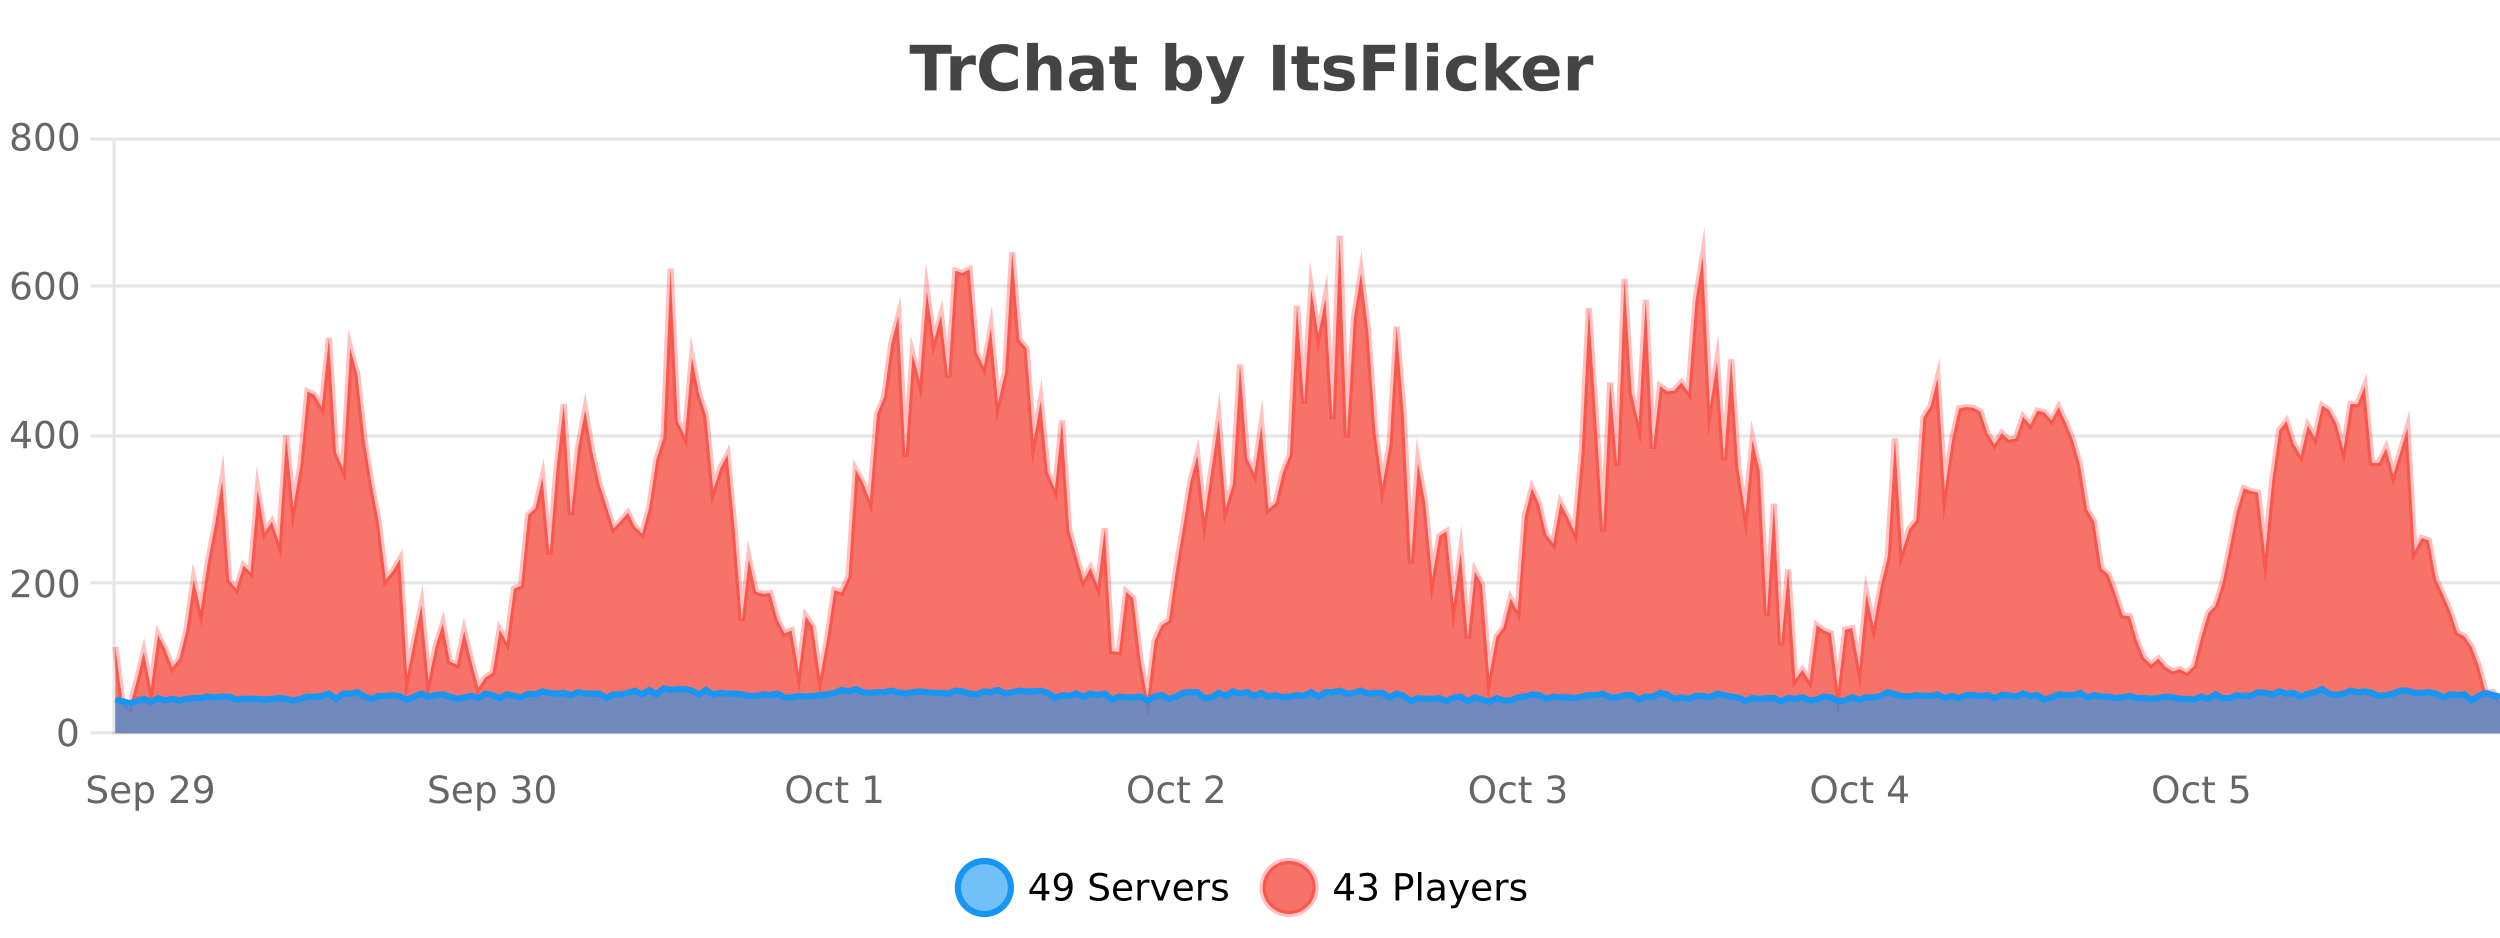 <?xml version="1.0" encoding="UTF-8"?>
<svg xmlns="http://www.w3.org/2000/svg" xmlns:xlink="http://www.w3.org/1999/xlink" width="800pt" height="300pt" viewBox="0 0 800 300" version="1.1">
<defs>
<clipPath id="clip1">
  <path d="M 278 263 L 352 263 L 352 300 L 278 300 Z M 278 263 "/>
</clipPath>
<clipPath id="clip2">
  <path d="M 375 263 L 450 263 L 450 300 L 375 300 Z M 375 263 "/>
</clipPath>
<clipPath id="clip3">
  <path d="M 36.906 75 L 800 75 L 800 234.602 L 36.906 234.602 Z M 36.906 75 "/>
</clipPath>
<clipPath id="clip4">
  <path d="M 35.906 47 L 800 47 L 800 235.602 L 35.906 235.602 Z M 35.906 47 "/>
</clipPath>
<clipPath id="clip5">
  <path d="M 36.906 220 L 800 220 L 800 234.602 L 36.906 234.602 Z M 36.906 220 "/>
</clipPath>
<clipPath id="clip6">
  <path d="M 35.906 192 L 800 192 L 800 235.602 L 35.906 235.602 Z M 35.906 192 "/>
</clipPath>
</defs>
<g id="surface1384646">
<rect x="0" y="0" width="800" height="300" style="fill:rgb(100%,100%,100%);fill-opacity:1;stroke:none;"/>
<path style="fill:none;stroke-width:1;stroke-linecap:butt;stroke-linejoin:miter;stroke:rgb(0%,0%,0%);stroke-opacity:0.098;stroke-miterlimit:10;" d="M 37 234.5 L 800 234.5 "/>
<path style="fill:none;stroke-width:1;stroke-linecap:butt;stroke-linejoin:miter;stroke:rgb(0%,0%,0%);stroke-opacity:0.098;stroke-miterlimit:10;" d="M 28.906 234.5 L 36 234.5 "/>
<path style="fill:none;stroke-width:1;stroke-linecap:butt;stroke-linejoin:miter;stroke:rgb(0%,0%,0%);stroke-opacity:0.098;stroke-miterlimit:10;" d="M 37 186.5 L 800 186.5 "/>
<path style="fill:none;stroke-width:1;stroke-linecap:butt;stroke-linejoin:miter;stroke:rgb(0%,0%,0%);stroke-opacity:0.098;stroke-miterlimit:10;" d="M 28.906 186.5 L 36 186.5 "/>
<path style="fill:none;stroke-width:1;stroke-linecap:butt;stroke-linejoin:miter;stroke:rgb(0%,0%,0%);stroke-opacity:0.098;stroke-miterlimit:10;" d="M 37 139.5 L 800 139.5 "/>
<path style="fill:none;stroke-width:1;stroke-linecap:butt;stroke-linejoin:miter;stroke:rgb(0%,0%,0%);stroke-opacity:0.098;stroke-miterlimit:10;" d="M 28.906 139.5 L 36 139.5 "/>
<path style="fill:none;stroke-width:1;stroke-linecap:butt;stroke-linejoin:miter;stroke:rgb(0%,0%,0%);stroke-opacity:0.098;stroke-miterlimit:10;" d="M 37 91.5 L 800 91.5 "/>
<path style="fill:none;stroke-width:1;stroke-linecap:butt;stroke-linejoin:miter;stroke:rgb(0%,0%,0%);stroke-opacity:0.098;stroke-miterlimit:10;" d="M 28.906 91.5 L 36 91.5 "/>
<path style="fill:none;stroke-width:1;stroke-linecap:butt;stroke-linejoin:miter;stroke:rgb(0%,0%,0%);stroke-opacity:0.098;stroke-miterlimit:10;" d="M 37 44.5 L 800 44.5 "/>
<path style="fill:none;stroke-width:1;stroke-linecap:butt;stroke-linejoin:miter;stroke:rgb(0%,0%,0%);stroke-opacity:0.098;stroke-miterlimit:10;" d="M 28.906 44.5 L 36 44.5 "/>
<path style=" stroke:none;fill-rule:nonzero;fill:rgb(9.02%,58.824%,95.294%);fill-opacity:0.6;" d="M 323.488 284 C 323.488 288.688 319.688 292.484 315.004 292.484 C 310.316 292.484 306.52 288.688 306.52 284 C 306.52 279.312 310.316 275.516 315.004 275.516 C 319.688 275.516 323.488 279.312 323.488 284 Z M 323.488 284 "/>
<g clip-path="url(#clip1)" clip-rule="nonzero">
<path style="fill:none;stroke-width:2;stroke-linecap:butt;stroke-linejoin:miter;stroke:rgb(9.02%,58.824%,95.294%);stroke-opacity:1;stroke-miterlimit:10;" d="M 323.488 284 C 323.488 288.688 319.688 292.484 315.004 292.484 C 310.316 292.484 306.52 288.688 306.52 284 C 306.52 279.312 310.316 275.516 315.004 275.516 C 319.688 275.516 323.488 279.312 323.488 284 Z M 323.488 284 "/>
</g>
<path style=" stroke:none;fill-rule:nonzero;fill:rgb(0%,0%,0%);fill-opacity:1;" d="M 333.352 280.438 L 330.367 285.109 L 333.352 285.109 Z M 333.039 279.406 L 334.539 279.406 L 334.539 285.109 L 335.789 285.109 L 335.789 286.094 L 334.539 286.094 L 334.539 288.156 L 333.352 288.156 L 333.352 286.094 L 329.414 286.094 L 329.414 284.953 Z M 337.766 287.969 L 337.766 286.891 C 338.066 287.039 338.367 287.148 338.672 287.219 C 338.973 287.293 339.273 287.328 339.578 287.328 C 340.359 287.328 340.953 287.07 341.359 286.547 C 341.773 286.016 342.008 285.215 342.062 284.141 C 341.844 284.484 341.555 284.746 341.203 284.922 C 340.859 285.102 340.473 285.188 340.047 285.188 C 339.172 285.188 338.477 284.93 337.969 284.406 C 337.457 283.875 337.203 283.148 337.203 282.219 C 337.203 281.324 337.469 280.605 338 280.062 C 338.531 279.523 339.238 279.25 340.125 279.25 C 341.133 279.25 341.906 279.641 342.438 280.422 C 342.977 281.195 343.25 282.32 343.25 283.797 C 343.25 285.172 342.922 286.273 342.266 287.094 C 341.609 287.918 340.727 288.328 339.625 288.328 C 339.32 288.328 339.02 288.297 338.719 288.234 C 338.414 288.18 338.098 288.094 337.766 287.969 Z M 340.125 284.266 C 340.656 284.266 341.078 284.086 341.391 283.719 C 341.703 283.355 341.859 282.855 341.859 282.219 C 341.859 281.594 341.703 281.102 341.391 280.734 C 341.078 280.371 340.656 280.188 340.125 280.188 C 339.594 280.188 339.172 280.371 338.859 280.734 C 338.555 281.102 338.406 281.594 338.406 282.219 C 338.406 282.855 338.555 283.355 338.859 283.719 C 339.172 284.086 339.594 284.266 340.125 284.266 Z M 354.324 279.688 L 354.324 280.844 C 353.875 280.637 353.449 280.48 353.043 280.375 C 352.645 280.262 352.266 280.203 351.902 280.203 C 351.254 280.203 350.754 280.328 350.402 280.578 C 350.059 280.828 349.887 281.188 349.887 281.656 C 349.887 282.043 350 282.336 350.23 282.531 C 350.457 282.73 350.902 282.887 351.559 283 L 352.262 283.156 C 353.145 283.324 353.797 283.621 354.215 284.047 C 354.641 284.465 354.855 285.027 354.855 285.734 C 354.855 286.59 354.566 287.234 353.996 287.672 C 353.434 288.109 352.598 288.328 351.496 288.328 C 351.09 288.328 350.652 288.281 350.184 288.188 C 349.715 288.094 349.23 287.953 348.73 287.766 L 348.73 286.547 C 349.207 286.82 349.676 287.023 350.137 287.156 C 350.605 287.293 351.059 287.359 351.496 287.359 C 352.172 287.359 352.691 287.23 353.059 286.969 C 353.434 286.699 353.621 286.32 353.621 285.828 C 353.621 285.402 353.484 285.07 353.215 284.828 C 352.953 284.578 352.52 284.398 351.918 284.281 L 351.199 284.141 C 350.312 283.965 349.672 283.688 349.277 283.312 C 348.891 282.938 348.699 282.418 348.699 281.75 C 348.699 280.969 348.969 280.359 349.512 279.922 C 350.051 279.477 350.801 279.25 351.762 279.25 C 352.176 279.25 352.594 279.289 353.012 279.359 C 353.438 279.434 353.875 279.543 354.324 279.688 Z M 362.27 284.609 L 362.27 285.125 L 357.301 285.125 C 357.352 285.875 357.574 286.445 357.973 286.828 C 358.379 287.215 358.934 287.406 359.645 287.406 C 360.059 287.406 360.461 287.359 360.848 287.266 C 361.242 287.164 361.633 287.008 362.02 286.797 L 362.02 287.828 C 361.621 287.984 361.223 288.105 360.816 288.188 C 360.41 288.281 359.996 288.328 359.582 288.328 C 358.539 288.328 357.711 288.027 357.098 287.422 C 356.48 286.809 356.176 285.98 356.176 284.938 C 356.176 283.867 356.465 283.016 357.051 282.391 C 357.633 281.758 358.414 281.438 359.395 281.438 C 360.277 281.438 360.977 281.727 361.488 282.297 C 362.008 282.859 362.27 283.633 362.27 284.609 Z M 361.191 284.281 C 361.18 283.699 361.012 283.23 360.691 282.875 C 360.367 282.523 359.941 282.344 359.41 282.344 C 358.805 282.344 358.32 282.516 357.957 282.859 C 357.602 283.203 357.398 283.684 357.348 284.297 Z M 367.84 282.594 C 367.715 282.531 367.578 282.484 367.434 282.453 C 367.297 282.414 367.141 282.391 366.965 282.391 C 366.359 282.391 365.891 282.59 365.559 282.984 C 365.234 283.383 365.074 283.953 365.074 284.703 L 365.074 288.156 L 363.996 288.156 L 363.996 281.594 L 365.074 281.594 L 365.074 282.609 C 365.301 282.215 365.598 281.922 365.965 281.734 C 366.328 281.539 366.77 281.438 367.293 281.438 C 367.363 281.438 367.441 281.445 367.527 281.453 C 367.621 281.465 367.719 281.48 367.824 281.5 Z M 368.195 281.594 L 369.336 281.594 L 371.383 287.094 L 373.445 281.594 L 374.586 281.594 L 372.117 288.156 L 370.648 288.156 Z M 381.688 284.609 L 381.688 285.125 L 376.719 285.125 C 376.77 285.875 376.992 286.445 377.391 286.828 C 377.797 287.215 378.352 287.406 379.062 287.406 C 379.477 287.406 379.879 287.359 380.266 287.266 C 380.66 287.164 381.051 287.008 381.438 286.797 L 381.438 287.828 C 381.039 287.984 380.641 288.105 380.234 288.188 C 379.828 288.281 379.414 288.328 379 288.328 C 377.957 288.328 377.129 288.027 376.516 287.422 C 375.898 286.809 375.594 285.98 375.594 284.938 C 375.594 283.867 375.883 283.016 376.469 282.391 C 377.051 281.758 377.832 281.438 378.812 281.438 C 379.695 281.438 380.395 281.727 380.906 282.297 C 381.426 282.859 381.688 283.633 381.688 284.609 Z M 380.609 284.281 C 380.598 283.699 380.43 283.23 380.109 282.875 C 379.785 282.523 379.359 282.344 378.828 282.344 C 378.223 282.344 377.738 282.516 377.375 282.859 C 377.02 283.203 376.816 283.684 376.766 284.297 Z M 387.258 282.594 C 387.133 282.531 386.996 282.484 386.852 282.453 C 386.715 282.414 386.559 282.391 386.383 282.391 C 385.777 282.391 385.309 282.59 384.977 282.984 C 384.652 283.383 384.492 283.953 384.492 284.703 L 384.492 288.156 L 383.414 288.156 L 383.414 281.594 L 384.492 281.594 L 384.492 282.609 C 384.719 282.215 385.016 281.922 385.383 281.734 C 385.746 281.539 386.188 281.438 386.711 281.438 C 386.781 281.438 386.859 281.445 386.945 281.453 C 387.039 281.465 387.137 281.48 387.242 281.5 Z M 392.566 281.781 L 392.566 282.812 C 392.262 282.656 391.945 282.543 391.613 282.469 C 391.289 282.387 390.949 282.344 390.598 282.344 C 390.066 282.344 389.664 282.43 389.395 282.594 C 389.121 282.75 388.988 282.996 388.988 283.328 C 388.988 283.578 389.082 283.777 389.27 283.922 C 389.465 284.059 389.855 284.188 390.441 284.312 L 390.801 284.406 C 391.57 284.562 392.117 284.793 392.441 285.094 C 392.762 285.398 392.926 285.812 392.926 286.344 C 392.926 286.961 392.68 287.445 392.191 287.797 C 391.711 288.152 391.051 288.328 390.207 288.328 C 389.852 288.328 389.48 288.289 389.098 288.219 C 388.723 288.156 388.324 288.059 387.91 287.922 L 387.91 286.797 C 388.305 287.008 388.695 287.164 389.082 287.266 C 389.465 287.371 389.852 287.422 390.238 287.422 C 390.738 287.422 391.121 287.34 391.395 287.172 C 391.676 286.996 391.816 286.746 391.816 286.422 C 391.816 286.133 391.715 285.906 391.52 285.75 C 391.32 285.594 390.887 285.445 390.223 285.297 L 389.848 285.219 C 389.18 285.074 388.695 284.855 388.395 284.562 C 388.102 284.273 387.957 283.875 387.957 283.375 C 387.957 282.75 388.176 282.273 388.613 281.938 C 389.051 281.605 389.668 281.438 390.473 281.438 C 390.867 281.438 391.242 281.469 391.598 281.531 C 391.949 281.586 392.273 281.668 392.566 281.781 Z M 325.004 277.016 "/>
<path style=" stroke:none;fill-rule:nonzero;fill:rgb(96.863%,44.706%,40.784%);fill-opacity:1;" d="M 420.988 284 C 420.988 288.688 417.191 292.484 412.504 292.484 C 407.82 292.484 404.02 288.688 404.02 284 C 404.02 279.312 407.82 275.516 412.504 275.516 C 417.191 275.516 420.988 279.312 420.988 284 Z M 420.988 284 "/>
<g clip-path="url(#clip2)" clip-rule="nonzero">
<path style="fill:none;stroke-width:2;stroke-linecap:butt;stroke-linejoin:miter;stroke:rgb(100%,4.706%,0%);stroke-opacity:0.247;stroke-miterlimit:10;" d="M 420.988 284 C 420.988 288.688 417.191 292.484 412.504 292.484 C 407.82 292.484 404.02 288.688 404.02 284 C 404.02 279.312 407.82 275.516 412.504 275.516 C 417.191 275.516 420.988 279.312 420.988 284 Z M 420.988 284 "/>
</g>
<path style=" stroke:none;fill-rule:nonzero;fill:rgb(0%,0%,0%);fill-opacity:1;" d="M 430.852 280.438 L 427.867 285.109 L 430.852 285.109 Z M 430.539 279.406 L 432.039 279.406 L 432.039 285.109 L 433.289 285.109 L 433.289 286.094 L 432.039 286.094 L 432.039 288.156 L 430.852 288.156 L 430.852 286.094 L 426.914 286.094 L 426.914 284.953 Z M 438.828 283.438 C 439.391 283.562 439.828 283.82 440.141 284.203 C 440.461 284.578 440.625 285.047 440.625 285.609 C 440.625 286.477 440.328 287.148 439.734 287.625 C 439.141 288.094 438.297 288.328 437.203 288.328 C 436.836 288.328 436.457 288.289 436.062 288.219 C 435.676 288.148 435.281 288.039 434.875 287.891 L 434.875 286.75 C 435.195 286.938 435.551 287.086 435.938 287.188 C 436.332 287.281 436.742 287.328 437.172 287.328 C 437.91 287.328 438.473 287.184 438.859 286.891 C 439.254 286.602 439.453 286.172 439.453 285.609 C 439.453 285.102 439.27 284.699 438.906 284.406 C 438.539 284.117 438.039 283.969 437.406 283.969 L 436.375 283.969 L 436.375 283 L 437.453 283 C 438.023 283 438.469 282.887 438.781 282.656 C 439.094 282.418 439.25 282.078 439.25 281.641 C 439.25 281.195 439.086 280.852 438.766 280.609 C 438.453 280.371 438 280.25 437.406 280.25 C 437.07 280.25 436.719 280.289 436.344 280.359 C 435.977 280.422 435.57 280.527 435.125 280.672 L 435.125 279.625 C 435.582 279.5 436.004 279.406 436.391 279.344 C 436.785 279.281 437.156 279.25 437.5 279.25 C 438.406 279.25 439.117 279.453 439.641 279.859 C 440.16 280.266 440.422 280.82 440.422 281.516 C 440.422 282.008 440.281 282.418 440 282.75 C 439.727 283.086 439.336 283.312 438.828 283.438 Z M 447.762 280.375 L 447.762 283.672 L 449.246 283.672 C 449.797 283.672 450.223 283.531 450.527 283.25 C 450.828 282.961 450.98 282.547 450.98 282.016 C 450.98 281.496 450.828 281.094 450.527 280.812 C 450.223 280.523 449.797 280.375 449.246 280.375 Z M 446.574 279.406 L 449.246 279.406 C 450.234 279.406 450.98 279.633 451.48 280.078 C 451.98 280.516 452.23 281.164 452.23 282.016 C 452.23 282.883 451.98 283.539 451.48 283.984 C 450.98 284.422 450.234 284.641 449.246 284.641 L 447.762 284.641 L 447.762 288.156 L 446.574 288.156 Z M 453.766 279.031 L 454.844 279.031 L 454.844 288.156 L 453.766 288.156 Z M 460.082 284.859 C 459.215 284.859 458.613 284.961 458.27 285.156 C 457.934 285.355 457.77 285.695 457.77 286.172 C 457.77 286.559 457.895 286.867 458.145 287.094 C 458.402 287.312 458.746 287.422 459.176 287.422 C 459.777 287.422 460.258 287.215 460.613 286.797 C 460.977 286.371 461.16 285.805 461.16 285.094 L 461.16 284.859 Z M 462.238 284.406 L 462.238 288.156 L 461.16 288.156 L 461.16 287.156 C 460.91 287.555 460.602 287.852 460.238 288.047 C 459.871 288.234 459.426 288.328 458.895 288.328 C 458.215 288.328 457.68 288.141 457.285 287.766 C 456.887 287.383 456.691 286.875 456.691 286.25 C 456.691 285.512 456.934 284.953 457.426 284.578 C 457.926 284.203 458.664 284.016 459.645 284.016 L 461.16 284.016 L 461.16 283.906 C 461.16 283.406 460.992 283.023 460.66 282.75 C 460.336 282.48 459.883 282.344 459.301 282.344 C 458.926 282.344 458.555 282.391 458.191 282.484 C 457.836 282.578 457.496 282.715 457.176 282.891 L 457.176 281.891 C 457.57 281.734 457.949 281.621 458.316 281.547 C 458.691 281.477 459.055 281.438 459.41 281.438 C 460.355 281.438 461.066 281.684 461.535 282.172 C 462.004 282.664 462.238 283.406 462.238 284.406 Z M 467.188 288.766 C 466.883 289.547 466.586 290.055 466.297 290.297 C 466.004 290.535 465.617 290.656 465.141 290.656 L 464.281 290.656 L 464.281 289.75 L 464.906 289.75 C 465.207 289.75 465.438 289.676 465.594 289.531 C 465.758 289.395 465.941 289.066 466.141 288.547 L 466.344 288.047 L 463.688 281.594 L 464.828 281.594 L 466.875 286.719 L 468.938 281.594 L 470.078 281.594 Z M 477.18 284.609 L 477.18 285.125 L 472.211 285.125 C 472.262 285.875 472.484 286.445 472.883 286.828 C 473.289 287.215 473.844 287.406 474.555 287.406 C 474.969 287.406 475.371 287.359 475.758 287.266 C 476.152 287.164 476.543 287.008 476.93 286.797 L 476.93 287.828 C 476.531 287.984 476.133 288.105 475.727 288.188 C 475.32 288.281 474.906 288.328 474.492 288.328 C 473.449 288.328 472.621 288.027 472.008 287.422 C 471.391 286.809 471.086 285.98 471.086 284.938 C 471.086 283.867 471.375 283.016 471.961 282.391 C 472.543 281.758 473.324 281.438 474.305 281.438 C 475.188 281.438 475.887 281.727 476.398 282.297 C 476.918 282.859 477.18 283.633 477.18 284.609 Z M 476.102 284.281 C 476.09 283.699 475.922 283.23 475.602 282.875 C 475.277 282.523 474.852 282.344 474.32 282.344 C 473.715 282.344 473.23 282.516 472.867 282.859 C 472.512 283.203 472.309 283.684 472.258 284.297 Z M 482.75 282.594 C 482.625 282.531 482.488 282.484 482.344 282.453 C 482.207 282.414 482.051 282.391 481.875 282.391 C 481.27 282.391 480.801 282.59 480.469 282.984 C 480.145 283.383 479.984 283.953 479.984 284.703 L 479.984 288.156 L 478.906 288.156 L 478.906 281.594 L 479.984 281.594 L 479.984 282.609 C 480.211 282.215 480.508 281.922 480.875 281.734 C 481.238 281.539 481.68 281.438 482.203 281.438 C 482.273 281.438 482.352 281.445 482.438 281.453 C 482.531 281.465 482.629 281.48 482.734 281.5 Z M 488.055 281.781 L 488.055 282.812 C 487.75 282.656 487.434 282.543 487.102 282.469 C 486.777 282.387 486.438 282.344 486.086 282.344 C 485.555 282.344 485.152 282.43 484.883 282.594 C 484.609 282.75 484.477 282.996 484.477 283.328 C 484.477 283.578 484.57 283.777 484.758 283.922 C 484.953 284.059 485.344 284.188 485.93 284.312 L 486.289 284.406 C 487.059 284.562 487.605 284.793 487.93 285.094 C 488.25 285.398 488.414 285.812 488.414 286.344 C 488.414 286.961 488.168 287.445 487.68 287.797 C 487.199 288.152 486.539 288.328 485.695 288.328 C 485.34 288.328 484.969 288.289 484.586 288.219 C 484.211 288.156 483.812 288.059 483.398 287.922 L 483.398 286.797 C 483.793 287.008 484.184 287.164 484.57 287.266 C 484.953 287.371 485.34 287.422 485.727 287.422 C 486.227 287.422 486.609 287.34 486.883 287.172 C 487.164 286.996 487.305 286.746 487.305 286.422 C 487.305 286.133 487.203 285.906 487.008 285.75 C 486.809 285.594 486.375 285.445 485.711 285.297 L 485.336 285.219 C 484.668 285.074 484.184 284.855 483.883 284.562 C 483.59 284.273 483.445 283.875 483.445 283.375 C 483.445 282.75 483.664 282.273 484.102 281.938 C 484.539 281.605 485.156 281.438 485.961 281.438 C 486.355 281.438 486.73 281.469 487.086 281.531 C 487.438 281.586 487.762 281.668 488.055 281.781 Z M 422.504 277.016 "/>
<path style=" stroke:none;fill-rule:nonzero;fill:rgb(26.667%,26.667%,26.667%);fill-opacity:1;" d="M 291.094 14.344 L 304.531 14.344 L 304.531 17.188 L 299.703 17.188 L 299.703 28.922 L 295.938 28.922 L 295.938 17.188 L 291.094 17.188 Z M 312.258 20.969 C 311.945 20.824 311.637 20.719 311.336 20.656 C 311.031 20.586 310.73 20.547 310.43 20.547 C 309.523 20.547 308.824 20.836 308.336 21.406 C 307.855 21.98 307.617 22.805 307.617 23.875 L 307.617 28.922 L 304.133 28.922 L 304.133 17.984 L 307.617 17.984 L 307.617 19.781 C 308.062 19.062 308.578 18.543 309.164 18.219 C 309.746 17.887 310.445 17.719 311.258 17.719 C 311.383 17.719 311.512 17.727 311.648 17.734 C 311.781 17.746 311.98 17.766 312.242 17.797 Z M 325.715 28.125 C 325.016 28.48 324.293 28.746 323.543 28.922 C 322.801 29.109 322.02 29.203 321.199 29.203 C 318.77 29.203 316.848 28.527 315.434 27.172 C 314.016 25.809 313.309 23.965 313.309 21.641 C 313.309 19.32 314.016 17.48 315.434 16.125 C 316.848 14.762 318.77 14.078 321.199 14.078 C 322.02 14.078 322.801 14.172 323.543 14.359 C 324.293 14.539 325.016 14.805 325.715 15.156 L 325.715 18.172 C 325.016 17.703 324.328 17.359 323.652 17.141 C 322.973 16.914 322.262 16.797 321.512 16.797 C 320.168 16.797 319.109 17.23 318.34 18.094 C 317.578 18.949 317.199 20.133 317.199 21.641 C 317.199 23.152 317.578 24.34 318.34 25.203 C 319.109 26.059 320.168 26.484 321.512 26.484 C 322.262 26.484 322.973 26.375 323.652 26.156 C 324.328 25.93 325.016 25.578 325.715 25.109 Z M 339.656 22.266 L 339.656 28.922 L 336.141 28.922 L 336.141 23.844 C 336.141 22.887 336.117 22.23 336.078 21.875 C 336.035 21.512 335.961 21.246 335.859 21.078 C 335.723 20.852 335.535 20.672 335.297 20.547 C 335.066 20.422 334.801 20.359 334.5 20.359 C 333.77 20.359 333.195 20.641 332.781 21.203 C 332.363 21.766 332.156 22.547 332.156 23.547 L 332.156 28.922 L 328.672 28.922 L 328.672 13.719 L 332.156 13.719 L 332.156 19.578 C 332.688 18.945 333.25 18.477 333.844 18.172 C 334.438 17.871 335.086 17.719 335.797 17.719 C 337.066 17.719 338.023 18.109 338.672 18.891 C 339.328 19.664 339.656 20.789 339.656 22.266 Z M 347.805 24 C 347.074 24 346.527 24.125 346.164 24.375 C 345.797 24.617 345.617 24.98 345.617 25.469 C 345.617 25.906 345.762 26.25 346.055 26.5 C 346.355 26.75 346.766 26.875 347.289 26.875 C 347.945 26.875 348.496 26.641 348.945 26.172 C 349.402 25.703 349.633 25.117 349.633 24.406 L 349.633 24 Z M 353.148 22.688 L 353.148 28.922 L 349.633 28.922 L 349.633 27.297 C 349.164 27.965 348.633 28.449 348.039 28.75 C 347.453 29.051 346.742 29.203 345.898 29.203 C 344.773 29.203 343.855 28.875 343.148 28.219 C 342.438 27.555 342.086 26.695 342.086 25.641 C 342.086 24.359 342.523 23.422 343.398 22.828 C 344.281 22.227 345.672 21.922 347.57 21.922 L 349.633 21.922 L 349.633 21.641 C 349.633 21.09 349.414 20.688 348.977 20.438 C 348.539 20.18 347.855 20.047 346.93 20.047 C 346.18 20.047 345.48 20.125 344.836 20.281 C 344.188 20.43 343.59 20.648 343.039 20.938 L 343.039 18.281 C 343.789 18.094 344.539 17.953 345.289 17.859 C 346.047 17.766 346.809 17.719 347.57 17.719 C 349.539 17.719 350.961 18.109 351.836 18.891 C 352.711 19.664 353.148 20.93 353.148 22.688 Z M 360.219 14.875 L 360.219 17.984 L 363.828 17.984 L 363.828 20.484 L 360.219 20.484 L 360.219 25.125 C 360.219 25.637 360.316 25.98 360.516 26.156 C 360.723 26.336 361.125 26.422 361.719 26.422 L 363.516 26.422 L 363.516 28.922 L 360.516 28.922 C 359.141 28.922 358.16 28.637 357.578 28.062 C 357.004 27.48 356.719 26.5 356.719 25.125 L 356.719 20.484 L 354.984 20.484 L 354.984 17.984 L 356.719 17.984 L 356.719 14.875 Z M 378.742 26.672 C 379.492 26.672 380.062 26.402 380.461 25.859 C 380.855 25.309 381.055 24.512 381.055 23.469 C 381.055 22.43 380.855 21.637 380.461 21.094 C 380.062 20.543 379.492 20.266 378.742 20.266 C 377.992 20.266 377.414 20.543 377.008 21.094 C 376.609 21.637 376.414 22.43 376.414 23.469 C 376.414 24.5 376.609 25.293 377.008 25.844 C 377.414 26.398 377.992 26.672 378.742 26.672 Z M 376.414 19.578 C 376.902 18.945 377.438 18.477 378.023 18.172 C 378.605 17.871 379.277 17.719 380.039 17.719 C 381.391 17.719 382.5 18.258 383.367 19.328 C 384.23 20.402 384.664 21.781 384.664 23.469 C 384.664 25.148 384.23 26.523 383.367 27.594 C 382.5 28.668 381.391 29.203 380.039 29.203 C 379.277 29.203 378.605 29.051 378.023 28.75 C 377.438 28.449 376.902 27.98 376.414 27.344 L 376.414 28.922 L 372.93 28.922 L 372.93 13.719 L 376.414 13.719 Z M 385.812 17.984 L 389.297 17.984 L 392.25 25.406 L 394.75 17.984 L 398.234 17.984 L 393.641 29.953 C 393.18 31.172 392.641 32.02 392.016 32.5 C 391.398 32.988 390.594 33.234 389.594 33.234 L 387.562 33.234 L 387.562 30.938 L 388.656 30.938 C 389.25 30.938 389.68 30.844 389.953 30.656 C 390.223 30.469 390.43 30.129 390.578 29.641 L 390.688 29.344 Z M 407.406 14.344 L 411.156 14.344 L 411.156 28.922 L 407.406 28.922 Z M 418.5 14.875 L 418.5 17.984 L 422.109 17.984 L 422.109 20.484 L 418.5 20.484 L 418.5 25.125 C 418.5 25.637 418.598 25.98 418.797 26.156 C 419.004 26.336 419.406 26.422 420 26.422 L 421.797 26.422 L 421.797 28.922 L 418.797 28.922 C 417.422 28.922 416.441 28.637 415.859 28.062 C 415.285 27.48 415 26.5 415 25.125 L 415 20.484 L 413.266 20.484 L 413.266 17.984 L 415 17.984 L 415 14.875 Z M 432.781 18.328 L 432.781 20.984 C 432.039 20.672 431.32 20.438 430.625 20.281 C 429.926 20.125 429.266 20.047 428.641 20.047 C 427.984 20.047 427.492 20.133 427.172 20.297 C 426.848 20.465 426.688 20.719 426.688 21.062 C 426.688 21.344 426.805 21.559 427.047 21.703 C 427.297 21.852 427.734 21.961 428.359 22.031 L 428.984 22.125 C 430.773 22.355 431.977 22.73 432.594 23.25 C 433.207 23.773 433.516 24.59 433.516 25.703 C 433.516 26.871 433.082 27.746 432.219 28.328 C 431.363 28.914 430.086 29.203 428.391 29.203 C 427.66 29.203 426.91 29.145 426.141 29.031 C 425.367 28.918 424.578 28.746 423.766 28.516 L 423.766 25.859 C 424.461 26.203 425.176 26.461 425.906 26.625 C 426.633 26.793 427.379 26.875 428.141 26.875 C 428.828 26.875 429.344 26.781 429.688 26.594 C 430.031 26.406 430.203 26.125 430.203 25.75 C 430.203 25.438 430.082 25.211 429.844 25.062 C 429.602 24.906 429.129 24.789 428.422 24.703 L 427.812 24.625 C 426.25 24.43 425.156 24.07 424.531 23.547 C 423.906 23.016 423.594 22.215 423.594 21.141 C 423.594 19.984 423.988 19.125 424.781 18.562 C 425.582 18 426.801 17.719 428.438 17.719 C 429.082 17.719 429.758 17.773 430.469 17.875 C 431.176 17.969 431.945 18.121 432.781 18.328 Z M 436.312 14.344 L 446.453 14.344 L 446.453 17.188 L 440.062 17.188 L 440.062 19.891 L 446.078 19.891 L 446.078 22.734 L 440.062 22.734 L 440.062 28.922 L 436.312 28.922 Z M 449.816 13.719 L 453.301 13.719 L 453.301 28.922 L 449.816 28.922 Z M 456.672 17.984 L 460.156 17.984 L 460.156 28.922 L 456.672 28.922 Z M 456.672 13.719 L 460.156 13.719 L 460.156 16.578 L 456.672 16.578 Z M 472.355 18.328 L 472.355 21.172 C 471.887 20.852 471.41 20.609 470.934 20.453 C 470.453 20.297 469.953 20.219 469.434 20.219 C 468.465 20.219 467.703 20.508 467.152 21.078 C 466.609 21.641 466.34 22.438 466.34 23.469 C 466.34 24.492 466.609 25.289 467.152 25.859 C 467.703 26.422 468.465 26.703 469.434 26.703 C 469.984 26.703 470.504 26.625 470.996 26.469 C 471.484 26.305 471.938 26.059 472.355 25.734 L 472.355 28.594 C 471.812 28.805 471.262 28.953 470.699 29.047 C 470.137 29.148 469.566 29.203 468.996 29.203 C 467.027 29.203 465.484 28.699 464.371 27.688 C 463.254 26.68 462.699 25.273 462.699 23.469 C 462.699 21.656 463.254 20.246 464.371 19.234 C 465.484 18.227 467.027 17.719 468.996 17.719 C 469.566 17.719 470.129 17.773 470.684 17.875 C 471.246 17.969 471.801 18.121 472.355 18.328 Z M 475.383 13.719 L 478.867 13.719 L 478.867 22 L 482.898 17.984 L 486.961 17.984 L 481.617 23 L 487.383 28.922 L 483.133 28.922 L 478.867 24.359 L 478.867 28.922 L 475.383 28.922 Z M 499.055 23.422 L 499.055 24.422 L 490.883 24.422 C 490.965 25.246 491.262 25.859 491.773 26.266 C 492.281 26.672 492.992 26.875 493.898 26.875 C 494.637 26.875 495.391 26.766 496.164 26.547 C 496.934 26.328 497.727 26 498.539 25.562 L 498.539 28.25 C 497.715 28.562 496.887 28.797 496.055 28.953 C 495.23 29.117 494.406 29.203 493.586 29.203 C 491.605 29.203 490.062 28.703 488.961 27.703 C 487.867 26.695 487.32 25.281 487.32 23.469 C 487.32 21.68 487.855 20.273 488.93 19.25 C 490.012 18.23 491.496 17.719 493.383 17.719 C 495.102 17.719 496.477 18.242 497.508 19.281 C 498.539 20.312 499.055 21.695 499.055 23.422 Z M 495.461 22.266 C 495.461 21.602 495.266 21.062 494.883 20.656 C 494.496 20.25 493.992 20.047 493.367 20.047 C 492.688 20.047 492.137 20.242 491.711 20.625 C 491.293 21 491.031 21.547 490.93 22.266 Z M 509.836 20.969 C 509.523 20.824 509.215 20.719 508.914 20.656 C 508.609 20.586 508.309 20.547 508.008 20.547 C 507.102 20.547 506.402 20.836 505.914 21.406 C 505.434 21.98 505.195 22.805 505.195 23.875 L 505.195 28.922 L 501.711 28.922 L 501.711 17.984 L 505.195 17.984 L 505.195 19.781 C 505.641 19.062 506.156 18.543 506.742 18.219 C 507.324 17.887 508.023 17.719 508.836 17.719 C 508.961 17.719 509.09 17.727 509.227 17.734 C 509.359 17.746 509.559 17.766 509.82 17.797 Z M 291 10.359 "/>
<path style="fill:none;stroke-width:1;stroke-linecap:butt;stroke-linejoin:miter;stroke:rgb(0%,0%,0%);stroke-opacity:0.098;stroke-miterlimit:10;" d="M 36 234.5 L 801 234.5 "/>
<path style=" stroke:none;fill-rule:nonzero;fill:rgb(40%,40%,40%);fill-opacity:1;" d="M 33.715 248.484 L 33.715 249.641 C 33.266 249.434 32.84 249.277 32.434 249.172 C 32.035 249.059 31.656 249 31.293 249 C 30.645 249 30.145 249.125 29.793 249.375 C 29.449 249.625 29.277 249.984 29.277 250.453 C 29.277 250.84 29.391 251.133 29.621 251.328 C 29.848 251.527 30.293 251.684 30.949 251.797 L 31.652 251.953 C 32.535 252.121 33.188 252.418 33.605 252.844 C 34.031 253.262 34.246 253.824 34.246 254.531 C 34.246 255.387 33.957 256.031 33.387 256.469 C 32.824 256.906 31.988 257.125 30.887 257.125 C 30.48 257.125 30.043 257.078 29.574 256.984 C 29.105 256.891 28.621 256.75 28.121 256.562 L 28.121 255.344 C 28.598 255.617 29.066 255.82 29.527 255.953 C 29.996 256.09 30.449 256.156 30.887 256.156 C 31.562 256.156 32.082 256.027 32.449 255.766 C 32.824 255.496 33.012 255.117 33.012 254.625 C 33.012 254.199 32.875 253.867 32.605 253.625 C 32.344 253.375 31.91 253.195 31.309 253.078 L 30.59 252.938 C 29.703 252.762 29.062 252.484 28.668 252.109 C 28.281 251.734 28.09 251.215 28.09 250.547 C 28.09 249.766 28.359 249.156 28.902 248.719 C 29.441 248.273 30.191 248.047 31.152 248.047 C 31.566 248.047 31.984 248.086 32.402 248.156 C 32.828 248.23 33.266 248.34 33.715 248.484 Z M 41.66 253.406 L 41.66 253.922 L 36.691 253.922 C 36.742 254.672 36.965 255.242 37.363 255.625 C 37.77 256.012 38.324 256.203 39.035 256.203 C 39.449 256.203 39.852 256.156 40.238 256.062 C 40.633 255.961 41.023 255.805 41.41 255.594 L 41.41 256.625 C 41.012 256.781 40.613 256.902 40.207 256.984 C 39.801 257.078 39.387 257.125 38.973 257.125 C 37.93 257.125 37.102 256.824 36.488 256.219 C 35.871 255.605 35.566 254.777 35.566 253.734 C 35.566 252.664 35.855 251.812 36.441 251.188 C 37.023 250.555 37.805 250.234 38.785 250.234 C 39.668 250.234 40.367 250.523 40.879 251.094 C 41.398 251.656 41.66 252.43 41.66 253.406 Z M 40.582 253.078 C 40.57 252.496 40.402 252.027 40.082 251.672 C 39.758 251.32 39.332 251.141 38.801 251.141 C 38.195 251.141 37.711 251.312 37.348 251.656 C 36.992 252 36.789 252.48 36.738 253.094 Z M 44.465 255.969 L 44.465 259.453 L 43.387 259.453 L 43.387 250.391 L 44.465 250.391 L 44.465 251.391 C 44.691 250.996 44.98 250.703 45.324 250.516 C 45.668 250.328 46.078 250.234 46.559 250.234 C 47.359 250.234 48.012 250.555 48.512 251.188 C 49.012 251.812 49.262 252.641 49.262 253.672 C 49.262 254.703 49.012 255.539 48.512 256.172 C 48.012 256.809 47.359 257.125 46.559 257.125 C 46.078 257.125 45.668 257.031 45.324 256.844 C 44.98 256.648 44.691 256.355 44.465 255.969 Z M 48.137 253.672 C 48.137 252.883 47.969 252.262 47.637 251.812 C 47.312 251.367 46.871 251.141 46.309 251.141 C 45.734 251.141 45.281 251.367 44.949 251.812 C 44.625 252.262 44.465 252.883 44.465 253.672 C 44.465 254.465 44.625 255.09 44.949 255.547 C 45.281 255.996 45.734 256.219 46.309 256.219 C 46.871 256.219 47.312 255.996 47.637 255.547 C 47.969 255.09 48.137 254.465 48.137 253.672 Z M 56.023 255.953 L 60.164 255.953 L 60.164 256.953 L 54.602 256.953 L 54.602 255.953 C 55.047 255.496 55.656 254.875 56.43 254.094 C 57.211 253.305 57.699 252.793 57.898 252.562 C 58.281 252.148 58.547 251.793 58.695 251.5 C 58.852 251.199 58.93 250.906 58.93 250.625 C 58.93 250.156 58.762 249.777 58.43 249.484 C 58.105 249.195 57.684 249.047 57.164 249.047 C 56.789 249.047 56.391 249.109 55.977 249.234 C 55.57 249.359 55.133 249.559 54.664 249.828 L 54.664 248.625 C 55.141 248.438 55.586 248.297 55.992 248.203 C 56.406 248.102 56.789 248.047 57.133 248.047 C 58.039 248.047 58.762 248.277 59.305 248.734 C 59.844 249.184 60.117 249.789 60.117 250.547 C 60.117 250.902 60.047 251.242 59.914 251.562 C 59.777 251.887 59.531 252.266 59.18 252.703 C 59.074 252.82 58.762 253.148 58.242 253.688 C 57.719 254.23 56.98 254.984 56.023 255.953 Z M 62.672 256.766 L 62.672 255.688 C 62.973 255.836 63.273 255.945 63.578 256.016 C 63.879 256.09 64.18 256.125 64.484 256.125 C 65.266 256.125 65.859 255.867 66.266 255.344 C 66.68 254.812 66.914 254.012 66.969 252.938 C 66.75 253.281 66.461 253.543 66.109 253.719 C 65.766 253.898 65.379 253.984 64.953 253.984 C 64.078 253.984 63.383 253.727 62.875 253.203 C 62.363 252.672 62.109 251.945 62.109 251.016 C 62.109 250.121 62.375 249.402 62.906 248.859 C 63.438 248.32 64.145 248.047 65.031 248.047 C 66.039 248.047 66.812 248.438 67.344 249.219 C 67.883 249.992 68.156 251.117 68.156 252.594 C 68.156 253.969 67.828 255.07 67.172 255.891 C 66.516 256.715 65.633 257.125 64.531 257.125 C 64.227 257.125 63.926 257.094 63.625 257.031 C 63.32 256.977 63.004 256.891 62.672 256.766 Z M 65.031 253.062 C 65.562 253.062 65.984 252.883 66.297 252.516 C 66.609 252.152 66.766 251.652 66.766 251.016 C 66.766 250.391 66.609 249.898 66.297 249.531 C 65.984 249.168 65.562 248.984 65.031 248.984 C 64.5 248.984 64.078 249.168 63.766 249.531 C 63.461 249.898 63.312 250.391 63.312 251.016 C 63.312 251.652 63.461 252.152 63.766 252.516 C 64.078 252.883 64.5 253.062 65.031 253.062 Z M 27.293 245.816 "/>
<path style=" stroke:none;fill-rule:nonzero;fill:rgb(40%,40%,40%);fill-opacity:1;" d="M 143.055 248.484 L 143.055 249.641 C 142.605 249.434 142.18 249.277 141.773 249.172 C 141.375 249.059 140.996 249 140.633 249 C 139.984 249 139.484 249.125 139.133 249.375 C 138.789 249.625 138.617 249.984 138.617 250.453 C 138.617 250.84 138.73 251.133 138.961 251.328 C 139.188 251.527 139.633 251.684 140.289 251.797 L 140.992 251.953 C 141.875 252.121 142.527 252.418 142.945 252.844 C 143.371 253.262 143.586 253.824 143.586 254.531 C 143.586 255.387 143.297 256.031 142.727 256.469 C 142.164 256.906 141.328 257.125 140.227 257.125 C 139.82 257.125 139.383 257.078 138.914 256.984 C 138.445 256.891 137.961 256.75 137.461 256.562 L 137.461 255.344 C 137.938 255.617 138.406 255.82 138.867 255.953 C 139.336 256.09 139.789 256.156 140.227 256.156 C 140.902 256.156 141.422 256.027 141.789 255.766 C 142.164 255.496 142.352 255.117 142.352 254.625 C 142.352 254.199 142.215 253.867 141.945 253.625 C 141.684 253.375 141.25 253.195 140.648 253.078 L 139.93 252.938 C 139.043 252.762 138.402 252.484 138.008 252.109 C 137.621 251.734 137.43 251.215 137.43 250.547 C 137.43 249.766 137.699 249.156 138.242 248.719 C 138.781 248.273 139.531 248.047 140.492 248.047 C 140.906 248.047 141.324 248.086 141.742 248.156 C 142.168 248.23 142.605 248.34 143.055 248.484 Z M 151 253.406 L 151 253.922 L 146.031 253.922 C 146.082 254.672 146.305 255.242 146.703 255.625 C 147.109 256.012 147.664 256.203 148.375 256.203 C 148.789 256.203 149.191 256.156 149.578 256.062 C 149.973 255.961 150.363 255.805 150.75 255.594 L 150.75 256.625 C 150.352 256.781 149.953 256.902 149.547 256.984 C 149.141 257.078 148.727 257.125 148.312 257.125 C 147.27 257.125 146.441 256.824 145.828 256.219 C 145.211 255.605 144.906 254.777 144.906 253.734 C 144.906 252.664 145.195 251.812 145.781 251.188 C 146.363 250.555 147.145 250.234 148.125 250.234 C 149.008 250.234 149.707 250.523 150.219 251.094 C 150.738 251.656 151 252.43 151 253.406 Z M 149.922 253.078 C 149.91 252.496 149.742 252.027 149.422 251.672 C 149.098 251.32 148.672 251.141 148.141 251.141 C 147.535 251.141 147.051 251.312 146.688 251.656 C 146.332 252 146.129 252.48 146.078 253.094 Z M 153.805 255.969 L 153.805 259.453 L 152.727 259.453 L 152.727 250.391 L 153.805 250.391 L 153.805 251.391 C 154.031 250.996 154.32 250.703 154.664 250.516 C 155.008 250.328 155.418 250.234 155.898 250.234 C 156.699 250.234 157.352 250.555 157.852 251.188 C 158.352 251.812 158.602 252.641 158.602 253.672 C 158.602 254.703 158.352 255.539 157.852 256.172 C 157.352 256.809 156.699 257.125 155.898 257.125 C 155.418 257.125 155.008 257.031 154.664 256.844 C 154.32 256.648 154.031 256.355 153.805 255.969 Z M 157.477 253.672 C 157.477 252.883 157.309 252.262 156.977 251.812 C 156.652 251.367 156.211 251.141 155.648 251.141 C 155.074 251.141 154.621 251.367 154.289 251.812 C 153.965 252.262 153.805 252.883 153.805 253.672 C 153.805 254.465 153.965 255.09 154.289 255.547 C 154.621 255.996 155.074 256.219 155.648 256.219 C 156.211 256.219 156.652 255.996 156.977 255.547 C 157.309 255.09 157.477 254.465 157.477 253.672 Z M 167.938 252.234 C 168.5 252.359 168.938 252.617 169.25 253 C 169.57 253.375 169.734 253.844 169.734 254.406 C 169.734 255.273 169.438 255.945 168.844 256.422 C 168.25 256.891 167.406 257.125 166.312 257.125 C 165.945 257.125 165.566 257.086 165.172 257.016 C 164.785 256.945 164.391 256.836 163.984 256.688 L 163.984 255.547 C 164.305 255.734 164.66 255.883 165.047 255.984 C 165.441 256.078 165.852 256.125 166.281 256.125 C 167.02 256.125 167.582 255.98 167.969 255.688 C 168.363 255.398 168.562 254.969 168.562 254.406 C 168.562 253.898 168.379 253.496 168.016 253.203 C 167.648 252.914 167.148 252.766 166.516 252.766 L 165.484 252.766 L 165.484 251.797 L 166.562 251.797 C 167.133 251.797 167.578 251.684 167.891 251.453 C 168.203 251.215 168.359 250.875 168.359 250.438 C 168.359 249.992 168.195 249.648 167.875 249.406 C 167.562 249.168 167.109 249.047 166.516 249.047 C 166.18 249.047 165.828 249.086 165.453 249.156 C 165.086 249.219 164.68 249.324 164.234 249.469 L 164.234 248.422 C 164.691 248.297 165.113 248.203 165.5 248.141 C 165.895 248.078 166.266 248.047 166.609 248.047 C 167.516 248.047 168.227 248.25 168.75 248.656 C 169.27 249.062 169.531 249.617 169.531 250.312 C 169.531 250.805 169.391 251.215 169.109 251.547 C 168.836 251.883 168.445 252.109 167.938 252.234 Z M 174.512 248.984 C 173.906 248.984 173.449 249.289 173.137 249.891 C 172.832 250.484 172.684 251.387 172.684 252.594 C 172.684 253.793 172.832 254.695 173.137 255.297 C 173.449 255.891 173.906 256.188 174.512 256.188 C 175.125 256.188 175.582 255.891 175.887 255.297 C 176.199 254.695 176.355 253.793 176.355 252.594 C 176.355 251.387 176.199 250.484 175.887 249.891 C 175.582 249.289 175.125 248.984 174.512 248.984 Z M 174.512 248.047 C 175.488 248.047 176.238 248.438 176.762 249.219 C 177.281 249.992 177.543 251.117 177.543 252.594 C 177.543 254.062 177.281 255.188 176.762 255.969 C 176.238 256.742 175.488 257.125 174.512 257.125 C 173.531 257.125 172.781 256.742 172.262 255.969 C 171.75 255.188 171.496 254.062 171.496 252.594 C 171.496 251.117 171.75 249.992 172.262 249.219 C 172.781 248.438 173.531 248.047 174.512 248.047 Z M 136.633 245.816 "/>
<path style=" stroke:none;fill-rule:nonzero;fill:rgb(40%,40%,40%);fill-opacity:1;" d="M 255.707 249 C 254.84 249 254.152 249.324 253.645 249.969 C 253.145 250.605 252.895 251.48 252.895 252.594 C 252.895 253.688 253.145 254.559 253.645 255.203 C 254.152 255.84 254.84 256.156 255.707 256.156 C 256.559 256.156 257.238 255.84 257.738 255.203 C 258.246 254.559 258.504 253.688 258.504 252.594 C 258.504 251.48 258.246 250.605 257.738 249.969 C 257.238 249.324 256.559 249 255.707 249 Z M 255.707 248.047 C 256.926 248.047 257.898 248.461 258.629 249.281 C 259.367 250.105 259.738 251.211 259.738 252.594 C 259.738 253.969 259.367 255.07 258.629 255.891 C 257.898 256.715 256.926 257.125 255.707 257.125 C 254.477 257.125 253.492 256.715 252.754 255.891 C 252.012 255.07 251.645 253.969 251.645 252.594 C 251.645 251.211 252.012 250.105 252.754 249.281 C 253.492 248.461 254.477 248.047 255.707 248.047 Z M 266.277 250.641 L 266.277 251.656 C 265.965 251.48 265.656 251.352 265.355 251.266 C 265.051 251.184 264.746 251.141 264.434 251.141 C 263.723 251.141 263.176 251.367 262.793 251.812 C 262.406 252.25 262.215 252.871 262.215 253.672 C 262.215 254.477 262.406 255.102 262.793 255.547 C 263.176 255.984 263.723 256.203 264.434 256.203 C 264.746 256.203 265.051 256.164 265.355 256.078 C 265.656 255.996 265.965 255.871 266.277 255.703 L 266.277 256.703 C 265.973 256.84 265.66 256.945 265.34 257.016 C 265.016 257.086 264.672 257.125 264.309 257.125 C 263.316 257.125 262.531 256.82 261.949 256.203 C 261.363 255.578 261.074 254.734 261.074 253.672 C 261.074 252.609 261.363 251.773 261.949 251.156 C 262.543 250.543 263.355 250.234 264.387 250.234 C 264.707 250.234 265.027 250.273 265.34 250.344 C 265.66 250.406 265.973 250.508 266.277 250.641 Z M 269.219 248.531 L 269.219 250.391 L 271.438 250.391 L 271.438 251.234 L 269.219 251.234 L 269.219 254.797 C 269.219 255.328 269.289 255.672 269.438 255.828 C 269.582 255.977 269.879 256.047 270.328 256.047 L 271.438 256.047 L 271.438 256.953 L 270.328 256.953 C 269.492 256.953 268.914 256.797 268.594 256.484 C 268.281 256.172 268.125 255.609 268.125 254.797 L 268.125 251.234 L 267.344 251.234 L 267.344 250.391 L 268.125 250.391 L 268.125 248.531 Z M 277.02 255.953 L 278.957 255.953 L 278.957 249.281 L 276.848 249.703 L 276.848 248.625 L 278.941 248.203 L 280.129 248.203 L 280.129 255.953 L 282.066 255.953 L 282.066 256.953 L 277.02 256.953 Z M 250.973 245.816 "/>
<path style=" stroke:none;fill-rule:nonzero;fill:rgb(40%,40%,40%);fill-opacity:1;" d="M 365.047 249 C 364.18 249 363.492 249.324 362.984 249.969 C 362.484 250.605 362.234 251.48 362.234 252.594 C 362.234 253.688 362.484 254.559 362.984 255.203 C 363.492 255.84 364.18 256.156 365.047 256.156 C 365.898 256.156 366.578 255.84 367.078 255.203 C 367.586 254.559 367.844 253.688 367.844 252.594 C 367.844 251.48 367.586 250.605 367.078 249.969 C 366.578 249.324 365.898 249 365.047 249 Z M 365.047 248.047 C 366.266 248.047 367.238 248.461 367.969 249.281 C 368.707 250.105 369.078 251.211 369.078 252.594 C 369.078 253.969 368.707 255.07 367.969 255.891 C 367.238 256.715 366.266 257.125 365.047 257.125 C 363.816 257.125 362.832 256.715 362.094 255.891 C 361.352 255.07 360.984 253.969 360.984 252.594 C 360.984 251.211 361.352 250.105 362.094 249.281 C 362.832 248.461 363.816 248.047 365.047 248.047 Z M 375.617 250.641 L 375.617 251.656 C 375.305 251.48 374.996 251.352 374.695 251.266 C 374.391 251.184 374.086 251.141 373.773 251.141 C 373.062 251.141 372.516 251.367 372.133 251.812 C 371.746 252.25 371.555 252.871 371.555 253.672 C 371.555 254.477 371.746 255.102 372.133 255.547 C 372.516 255.984 373.062 256.203 373.773 256.203 C 374.086 256.203 374.391 256.164 374.695 256.078 C 374.996 255.996 375.305 255.871 375.617 255.703 L 375.617 256.703 C 375.312 256.84 375 256.945 374.68 257.016 C 374.355 257.086 374.012 257.125 373.648 257.125 C 372.656 257.125 371.871 256.82 371.289 256.203 C 370.703 255.578 370.414 254.734 370.414 253.672 C 370.414 252.609 370.703 251.773 371.289 251.156 C 371.883 250.543 372.695 250.234 373.727 250.234 C 374.047 250.234 374.367 250.273 374.68 250.344 C 375 250.406 375.312 250.508 375.617 250.641 Z M 378.559 248.531 L 378.559 250.391 L 380.777 250.391 L 380.777 251.234 L 378.559 251.234 L 378.559 254.797 C 378.559 255.328 378.629 255.672 378.777 255.828 C 378.922 255.977 379.219 256.047 379.668 256.047 L 380.777 256.047 L 380.777 256.953 L 379.668 256.953 C 378.832 256.953 378.254 256.797 377.934 256.484 C 377.621 256.172 377.465 255.609 377.465 254.797 L 377.465 251.234 L 376.684 251.234 L 376.684 250.391 L 377.465 250.391 L 377.465 248.531 Z M 387.172 255.953 L 391.312 255.953 L 391.312 256.953 L 385.75 256.953 L 385.75 255.953 C 386.195 255.496 386.805 254.875 387.578 254.094 C 388.359 253.305 388.848 252.793 389.047 252.562 C 389.43 252.148 389.695 251.793 389.844 251.5 C 390 251.199 390.078 250.906 390.078 250.625 C 390.078 250.156 389.91 249.777 389.578 249.484 C 389.254 249.195 388.832 249.047 388.312 249.047 C 387.938 249.047 387.539 249.109 387.125 249.234 C 386.719 249.359 386.281 249.559 385.812 249.828 L 385.812 248.625 C 386.289 248.438 386.734 248.297 387.141 248.203 C 387.555 248.102 387.938 248.047 388.281 248.047 C 389.188 248.047 389.91 248.277 390.453 248.734 C 390.992 249.184 391.266 249.789 391.266 250.547 C 391.266 250.902 391.195 251.242 391.062 251.562 C 390.926 251.887 390.68 252.266 390.328 252.703 C 390.223 252.82 389.91 253.148 389.391 253.688 C 388.867 254.23 388.129 254.984 387.172 255.953 Z M 360.312 245.816 "/>
<path style=" stroke:none;fill-rule:nonzero;fill:rgb(40%,40%,40%);fill-opacity:1;" d="M 474.383 249 C 473.516 249 472.828 249.324 472.32 249.969 C 471.82 250.605 471.57 251.48 471.57 252.594 C 471.57 253.688 471.82 254.559 472.32 255.203 C 472.828 255.84 473.516 256.156 474.383 256.156 C 475.234 256.156 475.914 255.84 476.414 255.203 C 476.922 254.559 477.18 253.688 477.18 252.594 C 477.18 251.48 476.922 250.605 476.414 249.969 C 475.914 249.324 475.234 249 474.383 249 Z M 474.383 248.047 C 475.602 248.047 476.574 248.461 477.305 249.281 C 478.043 250.105 478.414 251.211 478.414 252.594 C 478.414 253.969 478.043 255.07 477.305 255.891 C 476.574 256.715 475.602 257.125 474.383 257.125 C 473.152 257.125 472.168 256.715 471.43 255.891 C 470.688 255.07 470.32 253.969 470.32 252.594 C 470.32 251.211 470.688 250.105 471.43 249.281 C 472.168 248.461 473.152 248.047 474.383 248.047 Z M 484.953 250.641 L 484.953 251.656 C 484.641 251.48 484.332 251.352 484.031 251.266 C 483.727 251.184 483.422 251.141 483.109 251.141 C 482.398 251.141 481.852 251.367 481.469 251.812 C 481.082 252.25 480.891 252.871 480.891 253.672 C 480.891 254.477 481.082 255.102 481.469 255.547 C 481.852 255.984 482.398 256.203 483.109 256.203 C 483.422 256.203 483.727 256.164 484.031 256.078 C 484.332 255.996 484.641 255.871 484.953 255.703 L 484.953 256.703 C 484.648 256.84 484.336 256.945 484.016 257.016 C 483.691 257.086 483.348 257.125 482.984 257.125 C 481.992 257.125 481.207 256.82 480.625 256.203 C 480.039 255.578 479.75 254.734 479.75 253.672 C 479.75 252.609 480.039 251.773 480.625 251.156 C 481.219 250.543 482.031 250.234 483.062 250.234 C 483.383 250.234 483.703 250.273 484.016 250.344 C 484.336 250.406 484.648 250.508 484.953 250.641 Z M 487.895 248.531 L 487.895 250.391 L 490.113 250.391 L 490.113 251.234 L 487.895 251.234 L 487.895 254.797 C 487.895 255.328 487.965 255.672 488.113 255.828 C 488.258 255.977 488.555 256.047 489.004 256.047 L 490.113 256.047 L 490.113 256.953 L 489.004 256.953 C 488.168 256.953 487.59 256.797 487.27 256.484 C 486.957 256.172 486.801 255.609 486.801 254.797 L 486.801 251.234 L 486.02 251.234 L 486.02 250.391 L 486.801 250.391 L 486.801 248.531 Z M 499.086 252.234 C 499.648 252.359 500.086 252.617 500.398 253 C 500.719 253.375 500.883 253.844 500.883 254.406 C 500.883 255.273 500.586 255.945 499.992 256.422 C 499.398 256.891 498.555 257.125 497.461 257.125 C 497.094 257.125 496.715 257.086 496.32 257.016 C 495.934 256.945 495.539 256.836 495.133 256.688 L 495.133 255.547 C 495.453 255.734 495.809 255.883 496.195 255.984 C 496.59 256.078 497 256.125 497.43 256.125 C 498.168 256.125 498.73 255.98 499.117 255.688 C 499.512 255.398 499.711 254.969 499.711 254.406 C 499.711 253.898 499.527 253.496 499.164 253.203 C 498.797 252.914 498.297 252.766 497.664 252.766 L 496.633 252.766 L 496.633 251.797 L 497.711 251.797 C 498.281 251.797 498.727 251.684 499.039 251.453 C 499.352 251.215 499.508 250.875 499.508 250.438 C 499.508 249.992 499.344 249.648 499.023 249.406 C 498.711 249.168 498.258 249.047 497.664 249.047 C 497.328 249.047 496.977 249.086 496.602 249.156 C 496.234 249.219 495.828 249.324 495.383 249.469 L 495.383 248.422 C 495.84 248.297 496.262 248.203 496.648 248.141 C 497.043 248.078 497.414 248.047 497.758 248.047 C 498.664 248.047 499.375 248.25 499.898 248.656 C 500.418 249.062 500.68 249.617 500.68 250.312 C 500.68 250.805 500.539 251.215 500.258 251.547 C 499.984 251.883 499.594 252.109 499.086 252.234 Z M 469.648 245.816 "/>
<path style=" stroke:none;fill-rule:nonzero;fill:rgb(40%,40%,40%);fill-opacity:1;" d="M 583.723 249 C 582.855 249 582.168 249.324 581.66 249.969 C 581.16 250.605 580.91 251.48 580.91 252.594 C 580.91 253.688 581.16 254.559 581.66 255.203 C 582.168 255.84 582.855 256.156 583.723 256.156 C 584.574 256.156 585.254 255.84 585.754 255.203 C 586.262 254.559 586.52 253.688 586.52 252.594 C 586.52 251.48 586.262 250.605 585.754 249.969 C 585.254 249.324 584.574 249 583.723 249 Z M 583.723 248.047 C 584.941 248.047 585.914 248.461 586.645 249.281 C 587.383 250.105 587.754 251.211 587.754 252.594 C 587.754 253.969 587.383 255.07 586.645 255.891 C 585.914 256.715 584.941 257.125 583.723 257.125 C 582.492 257.125 581.508 256.715 580.77 255.891 C 580.027 255.07 579.66 253.969 579.66 252.594 C 579.66 251.211 580.027 250.105 580.77 249.281 C 581.508 248.461 582.492 248.047 583.723 248.047 Z M 594.293 250.641 L 594.293 251.656 C 593.98 251.48 593.672 251.352 593.371 251.266 C 593.066 251.184 592.762 251.141 592.449 251.141 C 591.738 251.141 591.191 251.367 590.809 251.812 C 590.422 252.25 590.23 252.871 590.23 253.672 C 590.23 254.477 590.422 255.102 590.809 255.547 C 591.191 255.984 591.738 256.203 592.449 256.203 C 592.762 256.203 593.066 256.164 593.371 256.078 C 593.672 255.996 593.98 255.871 594.293 255.703 L 594.293 256.703 C 593.988 256.84 593.676 256.945 593.355 257.016 C 593.031 257.086 592.688 257.125 592.324 257.125 C 591.332 257.125 590.547 256.82 589.965 256.203 C 589.379 255.578 589.09 254.734 589.09 253.672 C 589.09 252.609 589.379 251.773 589.965 251.156 C 590.559 250.543 591.371 250.234 592.402 250.234 C 592.723 250.234 593.043 250.273 593.355 250.344 C 593.676 250.406 593.988 250.508 594.293 250.641 Z M 597.234 248.531 L 597.234 250.391 L 599.453 250.391 L 599.453 251.234 L 597.234 251.234 L 597.234 254.797 C 597.234 255.328 597.305 255.672 597.453 255.828 C 597.598 255.977 597.895 256.047 598.344 256.047 L 599.453 256.047 L 599.453 256.953 L 598.344 256.953 C 597.508 256.953 596.93 256.797 596.609 256.484 C 596.297 256.172 596.141 255.609 596.141 254.797 L 596.141 251.234 L 595.359 251.234 L 595.359 250.391 L 596.141 250.391 L 596.141 248.531 Z M 608.082 249.234 L 605.098 253.906 L 608.082 253.906 Z M 607.77 248.203 L 609.27 248.203 L 609.27 253.906 L 610.52 253.906 L 610.52 254.891 L 609.27 254.891 L 609.27 256.953 L 608.082 256.953 L 608.082 254.891 L 604.145 254.891 L 604.145 253.75 Z M 578.988 245.816 "/>
<path style=" stroke:none;fill-rule:nonzero;fill:rgb(40%,40%,40%);fill-opacity:1;" d="M 693.062 249 C 692.195 249 691.508 249.324 691 249.969 C 690.5 250.605 690.25 251.48 690.25 252.594 C 690.25 253.688 690.5 254.559 691 255.203 C 691.508 255.84 692.195 256.156 693.062 256.156 C 693.914 256.156 694.594 255.84 695.094 255.203 C 695.602 254.559 695.859 253.688 695.859 252.594 C 695.859 251.48 695.602 250.605 695.094 249.969 C 694.594 249.324 693.914 249 693.062 249 Z M 693.062 248.047 C 694.281 248.047 695.254 248.461 695.984 249.281 C 696.723 250.105 697.094 251.211 697.094 252.594 C 697.094 253.969 696.723 255.07 695.984 255.891 C 695.254 256.715 694.281 257.125 693.062 257.125 C 691.832 257.125 690.848 256.715 690.109 255.891 C 689.367 255.07 689 253.969 689 252.594 C 689 251.211 689.367 250.105 690.109 249.281 C 690.848 248.461 691.832 248.047 693.062 248.047 Z M 703.633 250.641 L 703.633 251.656 C 703.32 251.48 703.012 251.352 702.711 251.266 C 702.406 251.184 702.102 251.141 701.789 251.141 C 701.078 251.141 700.531 251.367 700.148 251.812 C 699.762 252.25 699.57 252.871 699.57 253.672 C 699.57 254.477 699.762 255.102 700.148 255.547 C 700.531 255.984 701.078 256.203 701.789 256.203 C 702.102 256.203 702.406 256.164 702.711 256.078 C 703.012 255.996 703.32 255.871 703.633 255.703 L 703.633 256.703 C 703.328 256.84 703.016 256.945 702.695 257.016 C 702.371 257.086 702.027 257.125 701.664 257.125 C 700.672 257.125 699.887 256.82 699.305 256.203 C 698.719 255.578 698.43 254.734 698.43 253.672 C 698.43 252.609 698.719 251.773 699.305 251.156 C 699.898 250.543 700.711 250.234 701.742 250.234 C 702.062 250.234 702.383 250.273 702.695 250.344 C 703.016 250.406 703.328 250.508 703.633 250.641 Z M 706.574 248.531 L 706.574 250.391 L 708.793 250.391 L 708.793 251.234 L 706.574 251.234 L 706.574 254.797 C 706.574 255.328 706.645 255.672 706.793 255.828 C 706.938 255.977 707.234 256.047 707.684 256.047 L 708.793 256.047 L 708.793 256.953 L 707.684 256.953 C 706.848 256.953 706.27 256.797 705.949 256.484 C 705.637 256.172 705.48 255.609 705.48 254.797 L 705.48 251.234 L 704.699 251.234 L 704.699 250.391 L 705.48 250.391 L 705.48 248.531 Z M 714.188 248.203 L 718.828 248.203 L 718.828 249.203 L 715.266 249.203 L 715.266 251.344 C 715.441 251.281 715.613 251.242 715.781 251.219 C 715.957 251.188 716.129 251.172 716.297 251.172 C 717.273 251.172 718.051 251.445 718.625 251.984 C 719.195 252.516 719.484 253.234 719.484 254.141 C 719.484 255.09 719.188 255.824 718.594 256.344 C 718.008 256.867 717.188 257.125 716.125 257.125 C 715.75 257.125 715.367 257.094 714.984 257.031 C 714.609 256.969 714.219 256.875 713.812 256.75 L 713.812 255.562 C 714.164 255.75 714.531 255.891 714.906 255.984 C 715.281 256.078 715.676 256.125 716.094 256.125 C 716.77 256.125 717.305 255.949 717.703 255.594 C 718.098 255.242 718.297 254.758 718.297 254.141 C 718.297 253.539 718.098 253.059 717.703 252.703 C 717.305 252.352 716.77 252.172 716.094 252.172 C 715.781 252.172 715.461 252.211 715.141 252.281 C 714.828 252.344 714.508 252.449 714.188 252.594 Z M 688.328 245.816 "/>
<path style="fill:none;stroke-width:1;stroke-linecap:butt;stroke-linejoin:miter;stroke:rgb(0%,0%,0%);stroke-opacity:0.098;stroke-miterlimit:10;" d="M 36.5 44 L 36.5 235 "/>
<path style=" stroke:none;fill-rule:nonzero;fill:rgb(40%,40%,40%);fill-opacity:1;" d="M 21.719 230.789 C 21.113 230.789 20.656 231.094 20.344 231.695 C 20.039 232.289 19.891 233.191 19.891 234.398 C 19.891 235.598 20.039 236.5 20.344 237.102 C 20.656 237.695 21.113 237.992 21.719 237.992 C 22.332 237.992 22.789 237.695 23.094 237.102 C 23.406 236.5 23.562 235.598 23.562 234.398 C 23.562 233.191 23.406 232.289 23.094 231.695 C 22.789 231.094 22.332 230.789 21.719 230.789 Z M 21.719 229.852 C 22.695 229.852 23.445 230.242 23.969 231.023 C 24.488 231.797 24.75 232.922 24.75 234.398 C 24.75 235.867 24.488 236.992 23.969 237.773 C 23.445 238.547 22.695 238.93 21.719 238.93 C 20.738 238.93 19.988 238.547 19.469 237.773 C 18.957 236.992 18.703 235.867 18.703 234.398 C 18.703 232.922 18.957 231.797 19.469 231.023 C 19.988 230.242 20.738 229.852 21.719 229.852 Z M 17.906 227.617 "/>
<path style=" stroke:none;fill-rule:nonzero;fill:rgb(40%,40%,40%);fill-opacity:1;" d="M 5.203 190.102 L 9.344 190.102 L 9.344 191.102 L 3.781 191.102 L 3.781 190.102 C 4.227 189.645 4.836 189.023 5.609 188.242 C 6.391 187.453 6.879 186.941 7.078 186.711 C 7.461 186.297 7.727 185.941 7.875 185.648 C 8.031 185.348 8.109 185.055 8.109 184.773 C 8.109 184.305 7.941 183.926 7.609 183.633 C 7.285 183.344 6.863 183.195 6.344 183.195 C 5.969 183.195 5.57 183.258 5.156 183.383 C 4.75 183.508 4.312 183.707 3.844 183.977 L 3.844 182.773 C 4.32 182.586 4.766 182.445 5.172 182.352 C 5.586 182.25 5.969 182.195 6.312 182.195 C 7.219 182.195 7.941 182.426 8.484 182.883 C 9.023 183.332 9.297 183.938 9.297 184.695 C 9.297 185.051 9.227 185.391 9.094 185.711 C 8.957 186.035 8.711 186.414 8.359 186.852 C 8.254 186.969 7.941 187.297 7.422 187.836 C 6.898 188.379 6.16 189.133 5.203 190.102 Z M 14.352 183.133 C 13.746 183.133 13.289 183.438 12.977 184.039 C 12.672 184.633 12.523 185.535 12.523 186.742 C 12.523 187.941 12.672 188.844 12.977 189.445 C 13.289 190.039 13.746 190.336 14.352 190.336 C 14.965 190.336 15.422 190.039 15.727 189.445 C 16.039 188.844 16.195 187.941 16.195 186.742 C 16.195 185.535 16.039 184.633 15.727 184.039 C 15.422 183.438 14.965 183.133 14.352 183.133 Z M 14.352 182.195 C 15.328 182.195 16.078 182.586 16.602 183.367 C 17.121 184.141 17.383 185.266 17.383 186.742 C 17.383 188.211 17.121 189.336 16.602 190.117 C 16.078 190.891 15.328 191.273 14.352 191.273 C 13.371 191.273 12.621 190.891 12.102 190.117 C 11.59 189.336 11.336 188.211 11.336 186.742 C 11.336 185.266 11.59 184.141 12.102 183.367 C 12.621 182.586 13.371 182.195 14.352 182.195 Z M 21.988 183.133 C 21.383 183.133 20.926 183.438 20.613 184.039 C 20.309 184.633 20.16 185.535 20.16 186.742 C 20.16 187.941 20.309 188.844 20.613 189.445 C 20.926 190.039 21.383 190.336 21.988 190.336 C 22.602 190.336 23.059 190.039 23.363 189.445 C 23.676 188.844 23.832 187.941 23.832 186.742 C 23.832 185.535 23.676 184.633 23.363 184.039 C 23.059 183.438 22.602 183.133 21.988 183.133 Z M 21.988 182.195 C 22.965 182.195 23.715 182.586 24.238 183.367 C 24.758 184.141 25.02 185.266 25.02 186.742 C 25.02 188.211 24.758 189.336 24.238 190.117 C 23.715 190.891 22.965 191.273 21.988 191.273 C 21.008 191.273 20.258 190.891 19.738 190.117 C 19.227 189.336 18.973 188.211 18.973 186.742 C 18.973 185.266 19.227 184.141 19.738 183.367 C 20.258 182.586 21.008 182.195 21.988 182.195 Z M 2.906 179.965 "/>
<path style=" stroke:none;fill-rule:nonzero;fill:rgb(40%,40%,40%);fill-opacity:1;" d="M 7.438 135.734 L 4.453 140.406 L 7.438 140.406 Z M 7.125 134.703 L 8.625 134.703 L 8.625 140.406 L 9.875 140.406 L 9.875 141.391 L 8.625 141.391 L 8.625 143.453 L 7.438 143.453 L 7.438 141.391 L 3.5 141.391 L 3.5 140.25 Z M 14.352 135.484 C 13.746 135.484 13.289 135.789 12.977 136.391 C 12.672 136.984 12.523 137.887 12.523 139.094 C 12.523 140.293 12.672 141.195 12.977 141.797 C 13.289 142.391 13.746 142.688 14.352 142.688 C 14.965 142.688 15.422 142.391 15.727 141.797 C 16.039 141.195 16.195 140.293 16.195 139.094 C 16.195 137.887 16.039 136.984 15.727 136.391 C 15.422 135.789 14.965 135.484 14.352 135.484 Z M 14.352 134.547 C 15.328 134.547 16.078 134.938 16.602 135.719 C 17.121 136.492 17.383 137.617 17.383 139.094 C 17.383 140.562 17.121 141.688 16.602 142.469 C 16.078 143.242 15.328 143.625 14.352 143.625 C 13.371 143.625 12.621 143.242 12.102 142.469 C 11.59 141.688 11.336 140.562 11.336 139.094 C 11.336 137.617 11.59 136.492 12.102 135.719 C 12.621 134.938 13.371 134.547 14.352 134.547 Z M 21.988 135.484 C 21.383 135.484 20.926 135.789 20.613 136.391 C 20.309 136.984 20.16 137.887 20.16 139.094 C 20.16 140.293 20.309 141.195 20.613 141.797 C 20.926 142.391 21.383 142.688 21.988 142.688 C 22.602 142.688 23.059 142.391 23.363 141.797 C 23.676 141.195 23.832 140.293 23.832 139.094 C 23.832 137.887 23.676 136.984 23.363 136.391 C 23.059 135.789 22.602 135.484 21.988 135.484 Z M 21.988 134.547 C 22.965 134.547 23.715 134.938 24.238 135.719 C 24.758 136.492 25.02 137.617 25.02 139.094 C 25.02 140.562 24.758 141.688 24.238 142.469 C 23.715 143.242 22.965 143.625 21.988 143.625 C 21.008 143.625 20.258 143.242 19.738 142.469 C 19.227 141.688 18.973 140.562 18.973 139.094 C 18.973 137.617 19.227 136.492 19.738 135.719 C 20.258 134.938 21.008 134.547 21.988 134.547 Z M 2.906 132.316 "/>
<path style=" stroke:none;fill-rule:nonzero;fill:rgb(40%,40%,40%);fill-opacity:1;" d="M 6.875 90.961 C 6.344 90.961 5.922 91.145 5.609 91.508 C 5.297 91.875 5.141 92.367 5.141 92.992 C 5.141 93.629 5.297 94.129 5.609 94.492 C 5.922 94.859 6.344 95.039 6.875 95.039 C 7.406 95.039 7.82 94.859 8.125 94.492 C 8.438 94.129 8.594 93.629 8.594 92.992 C 8.594 92.367 8.438 91.875 8.125 91.508 C 7.82 91.145 7.406 90.961 6.875 90.961 Z M 9.219 87.242 L 9.219 88.32 C 8.914 88.188 8.613 88.082 8.312 88.008 C 8.008 87.938 7.711 87.898 7.422 87.898 C 6.641 87.898 6.039 88.164 5.625 88.695 C 5.219 89.219 4.984 90.008 4.922 91.07 C 5.148 90.738 5.438 90.484 5.781 90.305 C 6.133 90.117 6.52 90.023 6.938 90.023 C 7.812 90.023 8.504 90.289 9.016 90.82 C 9.523 91.352 9.781 92.078 9.781 92.992 C 9.781 93.898 9.516 94.625 8.984 95.164 C 8.453 95.707 7.75 95.977 6.875 95.977 C 5.852 95.977 5.078 95.594 4.547 94.82 C 4.016 94.039 3.75 92.914 3.75 91.445 C 3.75 90.062 4.078 88.957 4.734 88.133 C 5.391 87.312 6.27 86.898 7.375 86.898 C 7.664 86.898 7.961 86.93 8.266 86.992 C 8.566 87.047 8.883 87.129 9.219 87.242 Z M 14.352 87.836 C 13.746 87.836 13.289 88.141 12.977 88.742 C 12.672 89.336 12.523 90.238 12.523 91.445 C 12.523 92.645 12.672 93.547 12.977 94.148 C 13.289 94.742 13.746 95.039 14.352 95.039 C 14.965 95.039 15.422 94.742 15.727 94.148 C 16.039 93.547 16.195 92.645 16.195 91.445 C 16.195 90.238 16.039 89.336 15.727 88.742 C 15.422 88.141 14.965 87.836 14.352 87.836 Z M 14.352 86.898 C 15.328 86.898 16.078 87.289 16.602 88.07 C 17.121 88.844 17.383 89.969 17.383 91.445 C 17.383 92.914 17.121 94.039 16.602 94.82 C 16.078 95.594 15.328 95.977 14.352 95.977 C 13.371 95.977 12.621 95.594 12.102 94.82 C 11.59 94.039 11.336 92.914 11.336 91.445 C 11.336 89.969 11.59 88.844 12.102 88.07 C 12.621 87.289 13.371 86.898 14.352 86.898 Z M 21.988 87.836 C 21.383 87.836 20.926 88.141 20.613 88.742 C 20.309 89.336 20.16 90.238 20.16 91.445 C 20.16 92.645 20.309 93.547 20.613 94.148 C 20.926 94.742 21.383 95.039 21.988 95.039 C 22.602 95.039 23.059 94.742 23.363 94.148 C 23.676 93.547 23.832 92.645 23.832 91.445 C 23.832 90.238 23.676 89.336 23.363 88.742 C 23.059 88.141 22.602 87.836 21.988 87.836 Z M 21.988 86.898 C 22.965 86.898 23.715 87.289 24.238 88.07 C 24.758 88.844 25.02 89.969 25.02 91.445 C 25.02 92.914 24.758 94.039 24.238 94.82 C 23.715 95.594 22.965 95.977 21.988 95.977 C 21.008 95.977 20.258 95.594 19.738 94.82 C 19.227 94.039 18.973 92.914 18.973 91.445 C 18.973 89.969 19.227 88.844 19.738 88.07 C 20.258 87.289 21.008 86.898 21.988 86.898 Z M 2.906 84.664 "/>
<path style=" stroke:none;fill-rule:nonzero;fill:rgb(40%,40%,40%);fill-opacity:1;" d="M 6.719 44 C 6.156 44 5.711 44.152 5.391 44.453 C 5.066 44.758 4.906 45.168 4.906 45.688 C 4.906 46.219 5.066 46.637 5.391 46.938 C 5.711 47.242 6.156 47.391 6.719 47.391 C 7.281 47.391 7.723 47.242 8.047 46.938 C 8.367 46.637 8.531 46.219 8.531 45.688 C 8.531 45.168 8.367 44.758 8.047 44.453 C 7.734 44.152 7.289 44 6.719 44 Z M 5.531 43.5 C 5.031 43.375 4.633 43.141 4.344 42.797 C 4.062 42.445 3.922 42.016 3.922 41.516 C 3.922 40.82 4.172 40.266 4.672 39.859 C 5.172 39.453 5.852 39.25 6.719 39.25 C 7.594 39.25 8.273 39.453 8.766 39.859 C 9.266 40.266 9.516 40.82 9.516 41.516 C 9.516 42.016 9.375 42.445 9.094 42.797 C 8.812 43.141 8.414 43.375 7.906 43.5 C 8.477 43.637 8.922 43.898 9.234 44.281 C 9.555 44.668 9.719 45.137 9.719 45.688 C 9.719 46.543 9.457 47.199 8.938 47.656 C 8.426 48.105 7.688 48.328 6.719 48.328 C 5.758 48.328 5.02 48.105 4.5 47.656 C 3.977 47.199 3.719 46.543 3.719 45.688 C 3.719 45.137 3.879 44.668 4.203 44.281 C 4.523 43.898 4.969 43.637 5.531 43.5 Z M 5.109 41.625 C 5.109 42.086 5.25 42.438 5.531 42.688 C 5.812 42.938 6.207 43.062 6.719 43.062 C 7.227 43.062 7.625 42.938 7.906 42.688 C 8.195 42.438 8.344 42.086 8.344 41.625 C 8.344 41.18 8.195 40.828 7.906 40.578 C 7.625 40.32 7.227 40.188 6.719 40.188 C 6.207 40.188 5.812 40.32 5.531 40.578 C 5.25 40.828 5.109 41.18 5.109 41.625 Z M 14.352 40.188 C 13.746 40.188 13.289 40.492 12.977 41.094 C 12.672 41.688 12.523 42.59 12.523 43.797 C 12.523 44.996 12.672 45.898 12.977 46.5 C 13.289 47.094 13.746 47.391 14.352 47.391 C 14.965 47.391 15.422 47.094 15.727 46.5 C 16.039 45.898 16.195 44.996 16.195 43.797 C 16.195 42.59 16.039 41.688 15.727 41.094 C 15.422 40.492 14.965 40.188 14.352 40.188 Z M 14.352 39.25 C 15.328 39.25 16.078 39.641 16.602 40.422 C 17.121 41.195 17.383 42.32 17.383 43.797 C 17.383 45.266 17.121 46.391 16.602 47.172 C 16.078 47.945 15.328 48.328 14.352 48.328 C 13.371 48.328 12.621 47.945 12.102 47.172 C 11.59 46.391 11.336 45.266 11.336 43.797 C 11.336 42.32 11.59 41.195 12.102 40.422 C 12.621 39.641 13.371 39.25 14.352 39.25 Z M 21.988 40.188 C 21.383 40.188 20.926 40.492 20.613 41.094 C 20.309 41.688 20.16 42.59 20.16 43.797 C 20.16 44.996 20.309 45.898 20.613 46.5 C 20.926 47.094 21.383 47.391 21.988 47.391 C 22.602 47.391 23.059 47.094 23.363 46.5 C 23.676 45.898 23.832 44.996 23.832 43.797 C 23.832 42.59 23.676 41.688 23.363 41.094 C 23.059 40.492 22.602 40.188 21.988 40.188 Z M 21.988 39.25 C 22.965 39.25 23.715 39.641 24.238 40.422 C 24.758 41.195 25.02 42.32 25.02 43.797 C 25.02 45.266 24.758 46.391 24.238 47.172 C 23.715 47.945 22.965 48.328 21.988 48.328 C 21.008 48.328 20.258 47.945 19.738 47.172 C 19.227 46.391 18.973 45.266 18.973 43.797 C 18.973 42.32 19.227 41.195 19.738 40.422 C 20.258 39.641 21.008 39.25 21.988 39.25 Z M 2.906 37.016 "/>
<g clip-path="url(#clip3)" clip-rule="nonzero">
<path style=" stroke:none;fill-rule:nonzero;fill:rgb(96.863%,44.706%,40.784%);fill-opacity:1;" d="M 800 224.355 L 797.723 221.496 L 795.445 221.496 L 793.168 212.918 L 790.887 206.965 L 788.609 203.629 L 786.332 202.438 L 784.055 195.527 L 781.777 190.285 L 779.5 185.281 L 777.223 172.895 L 774.941 172.18 L 772.664 176.23 L 770.387 136.918 L 768.109 144.543 L 765.832 151.926 L 763.555 143.352 L 761.277 148.117 L 758.996 148.117 L 756.719 123.574 L 754.441 129.293 L 752.164 129.293 L 749.887 143.828 L 747.609 135.488 L 745.332 131.199 L 743.051 129.77 L 740.773 140.016 L 738.496 136.203 L 736.219 145.734 L 733.941 141.922 L 731.664 134.773 L 729.387 137.633 L 727.105 153.832 L 724.828 177.422 L 722.551 157.645 L 720.273 157.168 L 717.996 156.215 L 715.719 163.84 L 713.441 175.516 L 711.16 186.711 L 708.883 193.859 L 706.605 196.242 L 704.328 204.105 L 702.051 213.156 L 699.773 215.301 L 697.496 214.109 L 695.215 214.824 L 692.938 213.395 L 690.66 210.773 L 688.383 212.68 L 686.105 210.535 L 683.828 205.059 L 681.551 197.195 L 679.27 196.957 L 676.992 190.047 L 674.715 183.852 L 672.438 181.945 L 670.16 166.938 L 667.883 163.125 L 665.605 148.828 L 663.324 140.73 L 661.047 135.25 L 658.77 130.246 L 656.492 134.535 L 654.215 131.914 L 651.938 131.438 L 649.66 135.965 L 647.383 133.344 L 645.102 140.254 L 642.824 140.73 L 640.547 138.586 L 638.27 142.16 L 635.992 138.586 L 633.715 131.676 L 631.438 130.484 L 629.156 130.246 L 626.879 130.723 L 624.602 140.969 L 622.324 156.93 L 620.047 120.953 L 617.77 130.008 L 615.492 133.582 L 613.211 166.461 L 610.934 169.32 L 608.656 176.469 L 606.379 140.254 L 604.102 178.133 L 601.824 187.664 L 599.547 200.293 L 597.266 190.047 L 594.988 213.633 L 592.711 201.008 L 590.434 201.484 L 588.156 220.543 L 585.879 202.676 L 583.602 201.723 L 581.32 200.055 L 579.043 217.922 L 576.766 214.348 L 574.488 217.445 L 572.211 182.184 L 569.934 206.488 L 567.656 161.219 L 565.375 196.957 L 563.098 150.734 L 560.82 140.73 L 558.543 164.316 L 556.266 149.781 L 553.988 115 L 551.711 147.164 L 549.43 115.715 L 547.152 130.008 L 544.875 82.121 L 542.598 95.938 L 540.32 125.48 L 538.043 122.383 L 535.766 125.004 L 533.484 125.242 L 531.207 123.574 L 528.93 143.59 L 526.652 95.938 L 524.375 135.25 L 522.098 125.48 L 519.82 89.266 L 517.539 149.066 L 515.262 122.383 L 512.984 170.035 L 510.707 133.105 L 508.43 98.559 L 506.152 144.305 L 503.875 170.273 L 501.594 165.27 L 499.316 160.98 L 497.039 173.848 L 494.762 170.988 L 492.484 161.219 L 490.207 156.215 L 487.93 165.27 L 485.648 195.527 L 483.371 191.477 L 481.094 200.77 L 478.816 203.867 L 476.539 216.492 L 474.262 187.188 L 471.984 182.898 L 469.703 204.344 L 467.426 176.945 L 465.148 193.145 L 462.871 170.035 L 460.594 171.465 L 458.316 184.805 L 456.039 160.742 L 453.758 148.117 L 451.48 180.277 L 449.203 132.629 L 446.926 104.516 L 444.648 142.398 L 442.371 155.262 L 440.094 137.871 L 437.812 105.707 L 435.535 87.363 L 433.258 101.656 L 430.98 140.016 L 428.703 75.449 L 426.426 134.059 L 424.148 95.461 L 421.867 106.898 L 419.59 92.602 L 417.312 129.055 L 415.035 97.844 L 412.758 145.496 L 410.48 151.211 L 408.203 160.98 L 405.922 162.887 L 403.645 136.203 L 401.367 151.449 L 399.09 146.688 L 396.812 116.668 L 394.535 154.785 L 392.258 162.41 L 389.977 134.297 L 387.699 150.02 L 385.422 165.746 L 383.145 145.734 L 380.867 154.309 L 378.59 168.605 L 376.312 182.422 L 374.031 198.625 L 371.754 200.055 L 369.477 205.059 L 367.199 223.641 L 364.922 211.012 L 362.645 191.477 L 360.367 189.332 L 358.086 208.629 L 355.809 208.391 L 353.531 169.082 L 351.254 187.426 L 348.977 181.707 L 346.699 185.758 L 344.422 177.898 L 342.141 169.559 L 339.863 134.535 L 337.586 156.453 L 335.309 151.211 L 333.031 128.34 L 330.754 140.969 L 328.477 111.426 L 326.199 108.805 L 323.918 80.691 L 321.641 119.047 L 319.363 128.816 L 317.086 104.992 L 314.809 117.383 L 312.531 112.855 L 310.254 86.172 L 307.973 87.363 L 305.695 86.648 L 303.418 120.715 L 301.141 100.941 L 298.863 109.043 L 296.586 93.078 L 294.309 121.906 L 292.027 113.332 L 289.75 146.211 L 287.473 101.18 L 285.195 109.996 L 282.918 126.91 L 280.641 132.629 L 278.363 160.027 L 276.082 154.309 L 273.805 150.258 L 271.527 184.566 L 269.25 189.57 L 266.973 188.855 L 264.695 204.344 L 262.418 216.73 L 260.137 200.531 L 257.859 197.195 L 255.582 215.062 L 253.305 201.723 L 251.027 202.676 L 248.75 198.148 L 246.473 189.809 L 244.191 190.047 L 241.914 189.332 L 239.637 178.848 L 237.359 198.625 L 235.082 169.32 L 232.805 145.496 L 230.527 149.781 L 228.246 156.691 L 225.969 133.105 L 223.691 125.957 L 221.414 114.523 L 219.137 139.539 L 216.859 134.773 L 214.582 85.934 L 212.301 140.016 L 210.023 147.164 L 207.746 162.41 L 205.469 170.75 L 203.191 168.605 L 200.914 164.078 L 198.637 166.699 L 196.355 169.082 L 191.801 154.785 L 189.523 144.543 L 187.246 131.199 L 184.969 143.352 L 182.691 164.793 L 180.41 129.293 L 178.133 149.543 L 175.855 177.422 L 173.578 152.879 L 171.301 162.648 L 169.023 164.793 L 166.746 187.426 L 164.465 188.379 L 162.188 205.535 L 159.91 201.484 L 157.633 215.301 L 155.355 216.73 L 153.078 220.066 L 150.801 211.488 L 148.52 201.961 L 146.242 212.68 L 143.965 211.727 L 141.688 199.578 L 139.41 206.727 L 137.133 217.684 L 134.855 193.621 L 132.574 204.582 L 130.297 216.016 L 128.02 178.848 L 125.742 182.66 L 123.465 185.52 L 121.188 166.938 L 118.91 155.023 L 116.629 140.492 L 114.352 119.762 L 112.074 111.426 L 109.797 150.02 L 107.52 144.781 L 105.242 108.09 L 102.965 130.246 L 100.684 126.434 L 98.406 125.242 L 96.129 148.828 L 93.852 162.172 L 91.574 139.301 L 89.297 173.609 L 87.02 166.938 L 84.738 170.273 L 82.461 156.93 L 80.184 183.137 L 77.906 180.992 L 75.629 188.379 L 73.352 185.758 L 71.074 153.832 L 68.793 167.891 L 66.516 179.801 L 64.238 195.289 L 61.961 185.52 L 59.684 201.484 L 57.406 210.773 L 55.129 213.633 L 52.848 207.68 L 50.57 203.152 L 48.293 220.066 L 46.016 208.629 L 43.738 217.922 L 41.461 226.5 L 39.184 224.594 L 36.906 206.965 L 36.906 234.602 L 800 234.602 Z M 800 224.355 "/>
</g>
<g clip-path="url(#clip4)" clip-rule="nonzero">
<path style="fill:none;stroke-width:2;stroke-linecap:butt;stroke-linejoin:miter;stroke:rgb(100%,4.706%,0%);stroke-opacity:0.247;stroke-miterlimit:10;" d="M 800 224.355 L 797.723 221.496 L 795.445 221.496 L 793.168 212.918 L 790.887 206.965 L 788.609 203.629 L 786.332 202.438 L 784.055 195.527 L 781.777 190.285 L 779.5 185.281 L 777.223 172.895 L 774.941 172.18 L 772.664 176.23 L 770.387 136.918 L 768.109 144.543 L 765.832 151.926 L 763.555 143.352 L 761.277 148.117 L 758.996 148.117 L 756.719 123.574 L 754.441 129.293 L 752.164 129.293 L 749.887 143.828 L 747.609 135.488 L 745.332 131.199 L 743.051 129.77 L 740.773 140.016 L 738.496 136.203 L 736.219 145.734 L 733.941 141.922 L 731.664 134.773 L 729.387 137.633 L 727.105 153.832 L 724.828 177.422 L 722.551 157.645 L 720.273 157.168 L 717.996 156.215 L 715.719 163.84 L 713.441 175.516 L 711.16 186.711 L 708.883 193.859 L 706.605 196.242 L 704.328 204.105 L 702.051 213.156 L 699.773 215.301 L 697.496 214.109 L 695.215 214.824 L 692.938 213.395 L 690.66 210.773 L 688.383 212.68 L 686.105 210.535 L 683.828 205.059 L 681.551 197.195 L 679.27 196.957 L 676.992 190.047 L 674.715 183.852 L 672.438 181.945 L 670.16 166.938 L 667.883 163.125 L 665.605 148.828 L 663.324 140.73 L 661.047 135.25 L 658.77 130.246 L 656.492 134.535 L 654.215 131.914 L 651.938 131.438 L 649.66 135.965 L 647.383 133.344 L 645.102 140.254 L 642.824 140.73 L 640.547 138.586 L 638.27 142.16 L 635.992 138.586 L 633.715 131.676 L 631.438 130.484 L 629.156 130.246 L 626.879 130.723 L 624.602 140.969 L 622.324 156.93 L 620.047 120.953 L 617.77 130.008 L 615.492 133.582 L 613.211 166.461 L 610.934 169.32 L 608.656 176.469 L 606.379 140.254 L 604.102 178.133 L 601.824 187.664 L 599.547 200.293 L 597.266 190.047 L 594.988 213.633 L 592.711 201.008 L 590.434 201.484 L 588.156 220.543 L 585.879 202.676 L 583.602 201.723 L 581.32 200.055 L 579.043 217.922 L 576.766 214.348 L 574.488 217.445 L 572.211 182.184 L 569.934 206.488 L 567.656 161.219 L 565.375 196.957 L 563.098 150.734 L 560.82 140.73 L 558.543 164.316 L 556.266 149.781 L 553.988 115 L 551.711 147.164 L 549.43 115.715 L 547.152 130.008 L 544.875 82.121 L 542.598 95.938 L 540.32 125.48 L 538.043 122.383 L 535.766 125.004 L 533.484 125.242 L 531.207 123.574 L 528.93 143.59 L 526.652 95.938 L 524.375 135.25 L 522.098 125.48 L 519.82 89.266 L 517.539 149.066 L 515.262 122.383 L 512.984 170.035 L 510.707 133.105 L 508.43 98.559 L 506.152 144.305 L 503.875 170.273 L 501.594 165.27 L 499.316 160.98 L 497.039 173.848 L 494.762 170.988 L 492.484 161.219 L 490.207 156.215 L 487.93 165.27 L 485.648 195.527 L 483.371 191.477 L 481.094 200.77 L 478.816 203.867 L 476.539 216.492 L 474.262 187.188 L 471.984 182.898 L 469.703 204.344 L 467.426 176.945 L 465.148 193.145 L 462.871 170.035 L 460.594 171.465 L 458.316 184.805 L 456.039 160.742 L 453.758 148.117 L 451.48 180.277 L 449.203 132.629 L 446.926 104.516 L 444.648 142.398 L 442.371 155.262 L 440.094 137.871 L 437.812 105.707 L 435.535 87.363 L 433.258 101.656 L 430.98 140.016 L 428.703 75.449 L 426.426 134.059 L 424.148 95.461 L 421.867 106.898 L 419.59 92.602 L 417.312 129.055 L 415.035 97.844 L 412.758 145.496 L 410.48 151.211 L 408.203 160.98 L 405.922 162.887 L 403.645 136.203 L 401.367 151.449 L 399.09 146.688 L 396.812 116.668 L 394.535 154.785 L 392.258 162.41 L 389.977 134.297 L 387.699 150.02 L 385.422 165.746 L 383.145 145.734 L 380.867 154.309 L 378.59 168.605 L 376.312 182.422 L 374.031 198.625 L 371.754 200.055 L 369.477 205.059 L 367.199 223.641 L 364.922 211.012 L 362.645 191.477 L 360.367 189.332 L 358.086 208.629 L 355.809 208.391 L 353.531 169.082 L 351.254 187.426 L 348.977 181.707 L 346.699 185.758 L 344.422 177.898 L 342.141 169.559 L 339.863 134.535 L 337.586 156.453 L 335.309 151.211 L 333.031 128.34 L 330.754 140.969 L 328.477 111.426 L 326.199 108.805 L 323.918 80.691 L 321.641 119.047 L 319.363 128.816 L 317.086 104.992 L 314.809 117.383 L 312.531 112.855 L 310.254 86.172 L 307.973 87.363 L 305.695 86.648 L 303.418 120.715 L 301.141 100.941 L 298.863 109.043 L 296.586 93.078 L 294.309 121.906 L 292.027 113.332 L 289.75 146.211 L 287.473 101.18 L 285.195 109.996 L 282.918 126.91 L 280.641 132.629 L 278.363 160.027 L 276.082 154.309 L 273.805 150.258 L 271.527 184.566 L 269.25 189.57 L 266.973 188.855 L 264.695 204.344 L 262.418 216.73 L 260.137 200.531 L 257.859 197.195 L 255.582 215.062 L 253.305 201.723 L 251.027 202.676 L 248.75 198.148 L 246.473 189.809 L 244.191 190.047 L 241.914 189.332 L 239.637 178.848 L 237.359 198.625 L 235.082 169.32 L 232.805 145.496 L 230.527 149.781 L 228.246 156.691 L 225.969 133.105 L 223.691 125.957 L 221.414 114.523 L 219.137 139.539 L 216.859 134.773 L 214.582 85.934 L 212.301 140.016 L 210.023 147.164 L 207.746 162.41 L 205.469 170.75 L 203.191 168.605 L 200.914 164.078 L 198.637 166.699 L 196.355 169.082 L 191.801 154.785 L 189.523 144.543 L 187.246 131.199 L 184.969 143.352 L 182.691 164.793 L 180.41 129.293 L 178.133 149.543 L 175.855 177.422 L 173.578 152.879 L 171.301 162.648 L 169.023 164.793 L 166.746 187.426 L 164.465 188.379 L 162.188 205.535 L 159.91 201.484 L 157.633 215.301 L 155.355 216.73 L 153.078 220.066 L 150.801 211.488 L 148.52 201.961 L 146.242 212.68 L 143.965 211.727 L 141.688 199.578 L 139.41 206.727 L 137.133 217.684 L 134.855 193.621 L 132.574 204.582 L 130.297 216.016 L 128.02 178.848 L 125.742 182.66 L 123.465 185.52 L 121.188 166.938 L 118.91 155.023 L 116.629 140.492 L 114.352 119.762 L 112.074 111.426 L 109.797 150.02 L 107.52 144.781 L 105.242 108.09 L 102.965 130.246 L 100.684 126.434 L 98.406 125.242 L 96.129 148.828 L 93.852 162.172 L 91.574 139.301 L 89.297 173.609 L 87.02 166.938 L 84.738 170.273 L 82.461 156.93 L 80.184 183.137 L 77.906 180.992 L 75.629 188.379 L 73.352 185.758 L 71.074 153.832 L 68.793 167.891 L 66.516 179.801 L 64.238 195.289 L 61.961 185.52 L 59.684 201.484 L 57.406 210.773 L 55.129 213.633 L 52.848 207.68 L 50.57 203.152 L 48.293 220.066 L 46.016 208.629 L 43.738 217.922 L 41.461 226.5 L 39.184 224.594 L 36.906 206.965 "/>
</g>
<g clip-path="url(#clip5)" clip-rule="nonzero">
<path style=" stroke:none;fill-rule:nonzero;fill:rgb(9.02%,58.824%,95.294%);fill-opacity:0.6;" d="M 800 222.926 L 797.723 222.449 L 795.445 221.734 L 793.168 222.688 L 790.887 224.117 L 788.609 222.211 L 786.332 222.449 L 784.055 222.211 L 781.777 223.164 L 779.5 221.973 L 777.223 221.496 L 774.941 221.734 L 772.664 221.734 L 770.387 221.02 L 768.109 221.02 L 765.832 221.973 L 763.555 222.449 L 761.277 222.688 L 758.996 221.734 L 756.719 221.258 L 754.441 221.496 L 752.164 221.02 L 749.887 221.973 L 747.609 222.449 L 745.332 221.973 L 743.051 220.543 L 740.773 221.496 L 738.496 221.973 L 736.219 222.926 L 733.941 221.734 L 731.664 221.973 L 729.387 221.258 L 727.105 222.211 L 724.828 221.734 L 722.551 221.496 L 720.273 222.688 L 717.996 222.688 L 715.719 222.449 L 713.441 223.402 L 711.16 223.402 L 708.883 222.211 L 706.605 223.641 L 704.328 222.926 L 702.051 223.879 L 699.773 223.641 L 697.496 223.641 L 695.215 223.164 L 692.938 222.926 L 690.66 223.402 L 688.383 223.641 L 686.105 223.402 L 683.828 223.402 L 681.551 222.688 L 679.27 223.164 L 676.992 223.402 L 674.715 222.926 L 672.438 222.926 L 670.16 222.449 L 667.883 223.164 L 665.605 221.734 L 663.324 222.449 L 661.047 222.449 L 658.77 222.211 L 656.492 223.164 L 654.215 223.879 L 651.938 222.449 L 649.66 222.688 L 647.383 221.973 L 645.102 222.926 L 642.824 222.449 L 640.547 222.449 L 638.27 223.402 L 635.992 222.449 L 633.715 222.688 L 631.438 222.449 L 629.156 222.449 L 626.879 223.402 L 624.602 222.688 L 622.324 223.402 L 620.047 222.211 L 617.77 222.688 L 615.492 222.688 L 613.211 222.449 L 610.934 222.926 L 608.656 222.688 L 606.379 222.211 L 604.102 221.496 L 601.824 222.688 L 599.547 223.164 L 597.266 223.164 L 594.988 223.879 L 592.711 223.164 L 590.434 224.117 L 588.156 224.355 L 585.879 223.164 L 583.602 222.926 L 581.32 223.879 L 579.043 224.117 L 576.766 223.164 L 574.488 223.641 L 572.211 223.402 L 569.934 224.355 L 567.656 223.402 L 565.375 223.402 L 563.098 223.641 L 560.82 223.402 L 558.543 224.355 L 556.266 223.164 L 553.988 222.926 L 551.711 222.449 L 549.43 221.973 L 547.152 223.164 L 544.875 222.688 L 542.598 222.688 L 540.32 223.641 L 538.043 223.164 L 535.766 223.641 L 533.484 222.211 L 531.207 221.734 L 528.93 222.926 L 526.652 222.926 L 524.375 223.879 L 522.098 222.449 L 519.82 222.449 L 517.539 223.164 L 515.262 223.164 L 512.984 221.973 L 510.707 222.449 L 508.43 222.449 L 503.875 223.402 L 501.594 223.164 L 499.316 223.164 L 497.039 222.926 L 494.762 223.641 L 492.484 222.449 L 490.207 222.211 L 487.93 222.926 L 485.648 223.164 L 483.371 224.117 L 481.094 224.117 L 478.816 223.402 L 476.539 224.594 L 471.984 223.164 L 469.703 224.355 L 467.426 222.926 L 465.148 223.164 L 462.871 224.355 L 460.594 223.402 L 458.316 223.641 L 456.039 223.641 L 453.758 223.402 L 451.48 224.355 L 449.203 222.688 L 446.926 221.973 L 444.648 223.164 L 442.371 221.734 L 440.094 221.734 L 437.812 221.973 L 435.535 221.02 L 433.258 221.734 L 430.98 221.973 L 428.703 221.02 L 426.426 221.496 L 424.148 221.496 L 421.867 222.926 L 419.59 221.496 L 417.312 222.688 L 415.035 222.449 L 412.758 222.926 L 410.48 223.164 L 408.203 222.449 L 405.922 222.926 L 403.645 221.734 L 401.367 222.688 L 399.09 221.496 L 396.812 221.973 L 394.535 221.258 L 392.258 222.688 L 389.977 221.734 L 387.699 223.164 L 385.422 223.402 L 383.145 221.496 L 380.867 221.496 L 378.59 221.734 L 376.312 222.926 L 374.031 223.641 L 371.754 222.449 L 369.477 222.926 L 367.199 224.117 L 364.922 222.926 L 362.645 223.164 L 360.367 223.164 L 358.086 222.926 L 355.809 223.879 L 353.531 221.973 L 351.254 222.449 L 348.977 221.973 L 346.699 222.926 L 344.422 221.973 L 342.141 222.688 L 339.863 222.449 L 337.586 223.402 L 335.309 221.734 L 333.031 221.02 L 330.754 221.258 L 328.477 221.258 L 326.199 221.02 L 323.918 221.496 L 321.641 221.973 L 319.363 220.781 L 317.086 221.496 L 314.809 221.258 L 312.531 222.211 L 310.254 221.973 L 307.973 221.258 L 305.695 221.02 L 303.418 221.973 L 301.141 221.734 L 298.863 221.734 L 294.309 221.258 L 292.027 221.496 L 289.75 221.973 L 285.195 221.02 L 282.918 221.496 L 280.641 221.496 L 278.363 221.734 L 276.082 221.496 L 273.805 220.543 L 271.527 221.258 L 269.25 220.781 L 266.973 221.734 L 264.695 222.211 L 262.418 222.449 L 260.137 222.688 L 257.859 222.926 L 255.582 222.688 L 253.305 223.164 L 251.027 223.164 L 248.75 221.973 L 246.473 222.449 L 244.191 222.211 L 241.914 222.688 L 239.637 222.688 L 237.359 222.211 L 235.082 221.973 L 232.805 221.973 L 230.527 221.734 L 228.246 222.211 L 225.969 220.781 L 223.691 222.211 L 221.414 221.02 L 219.137 220.543 L 216.859 220.543 L 214.582 220.781 L 212.301 220.305 L 210.023 222.211 L 207.746 220.781 L 205.469 222.211 L 203.191 221.02 L 200.914 221.734 L 198.637 222.211 L 196.355 222.211 L 194.078 223.402 L 191.801 221.973 L 187.246 221.973 L 184.969 221.496 L 182.691 222.449 L 180.41 221.734 L 178.133 221.973 L 175.855 221.734 L 173.578 221.258 L 171.301 222.211 L 169.023 221.973 L 166.746 223.164 L 164.465 222.688 L 162.188 222.211 L 159.91 223.402 L 157.633 222.449 L 155.355 221.973 L 153.078 223.402 L 150.801 222.688 L 148.52 223.164 L 146.242 223.641 L 141.688 222.211 L 139.41 222.449 L 137.133 222.926 L 134.855 221.973 L 132.574 222.926 L 130.297 223.879 L 128.02 222.926 L 125.742 222.449 L 123.465 222.688 L 121.188 222.688 L 118.91 223.641 L 116.629 222.926 L 114.352 221.496 L 112.074 221.973 L 109.797 221.973 L 107.52 223.641 L 105.242 221.973 L 102.965 222.688 L 100.684 222.926 L 98.406 222.926 L 96.129 223.641 L 93.852 224.117 L 91.574 223.641 L 89.297 223.402 L 87.02 223.641 L 84.738 223.879 L 82.461 223.641 L 77.906 223.641 L 75.629 223.879 L 73.352 222.926 L 71.074 222.926 L 68.793 223.164 L 66.516 222.926 L 64.238 223.402 L 61.961 223.402 L 59.684 223.641 L 57.406 224.117 L 55.129 223.641 L 52.848 224.117 L 50.57 223.402 L 48.293 224.594 L 46.016 223.641 L 41.461 225.07 L 39.184 224.355 L 36.906 223.879 L 36.906 234.602 L 800 234.602 Z M 800 222.926 "/>
</g>
<g clip-path="url(#clip6)" clip-rule="nonzero">
<path style="fill:none;stroke-width:2;stroke-linecap:butt;stroke-linejoin:miter;stroke:rgb(9.02%,58.824%,95.294%);stroke-opacity:1;stroke-miterlimit:10;" d="M 800 222.926 L 797.723 222.449 L 795.445 221.734 L 793.168 222.688 L 790.887 224.117 L 788.609 222.211 L 786.332 222.449 L 784.055 222.211 L 781.777 223.164 L 779.5 221.973 L 777.223 221.496 L 774.941 221.734 L 772.664 221.734 L 770.387 221.02 L 768.109 221.02 L 765.832 221.973 L 763.555 222.449 L 761.277 222.688 L 758.996 221.734 L 756.719 221.258 L 754.441 221.496 L 752.164 221.02 L 749.887 221.973 L 747.609 222.449 L 745.332 221.973 L 743.051 220.543 L 740.773 221.496 L 738.496 221.973 L 736.219 222.926 L 733.941 221.734 L 731.664 221.973 L 729.387 221.258 L 727.105 222.211 L 724.828 221.734 L 722.551 221.496 L 720.273 222.688 L 717.996 222.688 L 715.719 222.449 L 713.441 223.402 L 711.16 223.402 L 708.883 222.211 L 706.605 223.641 L 704.328 222.926 L 702.051 223.879 L 699.773 223.641 L 697.496 223.641 L 695.215 223.164 L 692.938 222.926 L 690.66 223.402 L 688.383 223.641 L 686.105 223.402 L 683.828 223.402 L 681.551 222.688 L 679.27 223.164 L 676.992 223.402 L 674.715 222.926 L 672.438 222.926 L 670.16 222.449 L 667.883 223.164 L 665.605 221.734 L 663.324 222.449 L 661.047 222.449 L 658.77 222.211 L 656.492 223.164 L 654.215 223.879 L 651.938 222.449 L 649.66 222.688 L 647.383 221.973 L 645.102 222.926 L 642.824 222.449 L 640.547 222.449 L 638.27 223.402 L 635.992 222.449 L 633.715 222.688 L 631.438 222.449 L 629.156 222.449 L 626.879 223.402 L 624.602 222.688 L 622.324 223.402 L 620.047 222.211 L 617.77 222.688 L 615.492 222.688 L 613.211 222.449 L 610.934 222.926 L 608.656 222.688 L 606.379 222.211 L 604.102 221.496 L 601.824 222.688 L 599.547 223.164 L 597.266 223.164 L 594.988 223.879 L 592.711 223.164 L 590.434 224.117 L 588.156 224.355 L 585.879 223.164 L 583.602 222.926 L 581.32 223.879 L 579.043 224.117 L 576.766 223.164 L 574.488 223.641 L 572.211 223.402 L 569.934 224.355 L 567.656 223.402 L 565.375 223.402 L 563.098 223.641 L 560.82 223.402 L 558.543 224.355 L 556.266 223.164 L 553.988 222.926 L 551.711 222.449 L 549.43 221.973 L 547.152 223.164 L 544.875 222.688 L 542.598 222.688 L 540.32 223.641 L 538.043 223.164 L 535.766 223.641 L 533.484 222.211 L 531.207 221.734 L 528.93 222.926 L 526.652 222.926 L 524.375 223.879 L 522.098 222.449 L 519.82 222.449 L 517.539 223.164 L 515.262 223.164 L 512.984 221.973 L 510.707 222.449 L 508.43 222.449 L 503.875 223.402 L 501.594 223.164 L 499.316 223.164 L 497.039 222.926 L 494.762 223.641 L 492.484 222.449 L 490.207 222.211 L 487.93 222.926 L 485.648 223.164 L 483.371 224.117 L 481.094 224.117 L 478.816 223.402 L 476.539 224.594 L 471.984 223.164 L 469.703 224.355 L 467.426 222.926 L 465.148 223.164 L 462.871 224.355 L 460.594 223.402 L 458.316 223.641 L 456.039 223.641 L 453.758 223.402 L 451.48 224.355 L 449.203 222.688 L 446.926 221.973 L 444.648 223.164 L 442.371 221.734 L 440.094 221.734 L 437.812 221.973 L 435.535 221.02 L 433.258 221.734 L 430.98 221.973 L 428.703 221.02 L 426.426 221.496 L 424.148 221.496 L 421.867 222.926 L 419.59 221.496 L 417.312 222.688 L 415.035 222.449 L 412.758 222.926 L 410.48 223.164 L 408.203 222.449 L 405.922 222.926 L 403.645 221.734 L 401.367 222.688 L 399.09 221.496 L 396.812 221.973 L 394.535 221.258 L 392.258 222.688 L 389.977 221.734 L 387.699 223.164 L 385.422 223.402 L 383.145 221.496 L 380.867 221.496 L 378.59 221.734 L 376.312 222.926 L 374.031 223.641 L 371.754 222.449 L 369.477 222.926 L 367.199 224.117 L 364.922 222.926 L 362.645 223.164 L 360.367 223.164 L 358.086 222.926 L 355.809 223.879 L 353.531 221.973 L 351.254 222.449 L 348.977 221.973 L 346.699 222.926 L 344.422 221.973 L 342.141 222.688 L 339.863 222.449 L 337.586 223.402 L 335.309 221.734 L 333.031 221.02 L 330.754 221.258 L 328.477 221.258 L 326.199 221.02 L 323.918 221.496 L 321.641 221.973 L 319.363 220.781 L 317.086 221.496 L 314.809 221.258 L 312.531 222.211 L 310.254 221.973 L 307.973 221.258 L 305.695 221.02 L 303.418 221.973 L 301.141 221.734 L 298.863 221.734 L 294.309 221.258 L 292.027 221.496 L 289.75 221.973 L 285.195 221.02 L 282.918 221.496 L 280.641 221.496 L 278.363 221.734 L 276.082 221.496 L 273.805 220.543 L 271.527 221.258 L 269.25 220.781 L 266.973 221.734 L 264.695 222.211 L 262.418 222.449 L 260.137 222.688 L 257.859 222.926 L 255.582 222.688 L 253.305 223.164 L 251.027 223.164 L 248.75 221.973 L 246.473 222.449 L 244.191 222.211 L 241.914 222.688 L 239.637 222.688 L 237.359 222.211 L 235.082 221.973 L 232.805 221.973 L 230.527 221.734 L 228.246 222.211 L 225.969 220.781 L 223.691 222.211 L 221.414 221.02 L 219.137 220.543 L 216.859 220.543 L 214.582 220.781 L 212.301 220.305 L 210.023 222.211 L 207.746 220.781 L 205.469 222.211 L 203.191 221.02 L 200.914 221.734 L 198.637 222.211 L 196.355 222.211 L 194.078 223.402 L 191.801 221.973 L 187.246 221.973 L 184.969 221.496 L 182.691 222.449 L 180.41 221.734 L 178.133 221.973 L 175.855 221.734 L 173.578 221.258 L 171.301 222.211 L 169.023 221.973 L 166.746 223.164 L 164.465 222.688 L 162.188 222.211 L 159.91 223.402 L 157.633 222.449 L 155.355 221.973 L 153.078 223.402 L 150.801 222.688 L 148.52 223.164 L 146.242 223.641 L 141.688 222.211 L 139.41 222.449 L 137.133 222.926 L 134.855 221.973 L 132.574 222.926 L 130.297 223.879 L 128.02 222.926 L 125.742 222.449 L 123.465 222.688 L 121.188 222.688 L 118.91 223.641 L 116.629 222.926 L 114.352 221.496 L 112.074 221.973 L 109.797 221.973 L 107.52 223.641 L 105.242 221.973 L 102.965 222.688 L 100.684 222.926 L 98.406 222.926 L 96.129 223.641 L 93.852 224.117 L 91.574 223.641 L 89.297 223.402 L 87.02 223.641 L 84.738 223.879 L 82.461 223.641 L 77.906 223.641 L 75.629 223.879 L 73.352 222.926 L 71.074 222.926 L 68.793 223.164 L 66.516 222.926 L 64.238 223.402 L 61.961 223.402 L 59.684 223.641 L 57.406 224.117 L 55.129 223.641 L 52.848 224.117 L 50.57 223.402 L 48.293 224.594 L 46.016 223.641 L 41.461 225.07 L 39.184 224.355 L 36.906 223.879 "/>
</g>
</g>
</svg>
